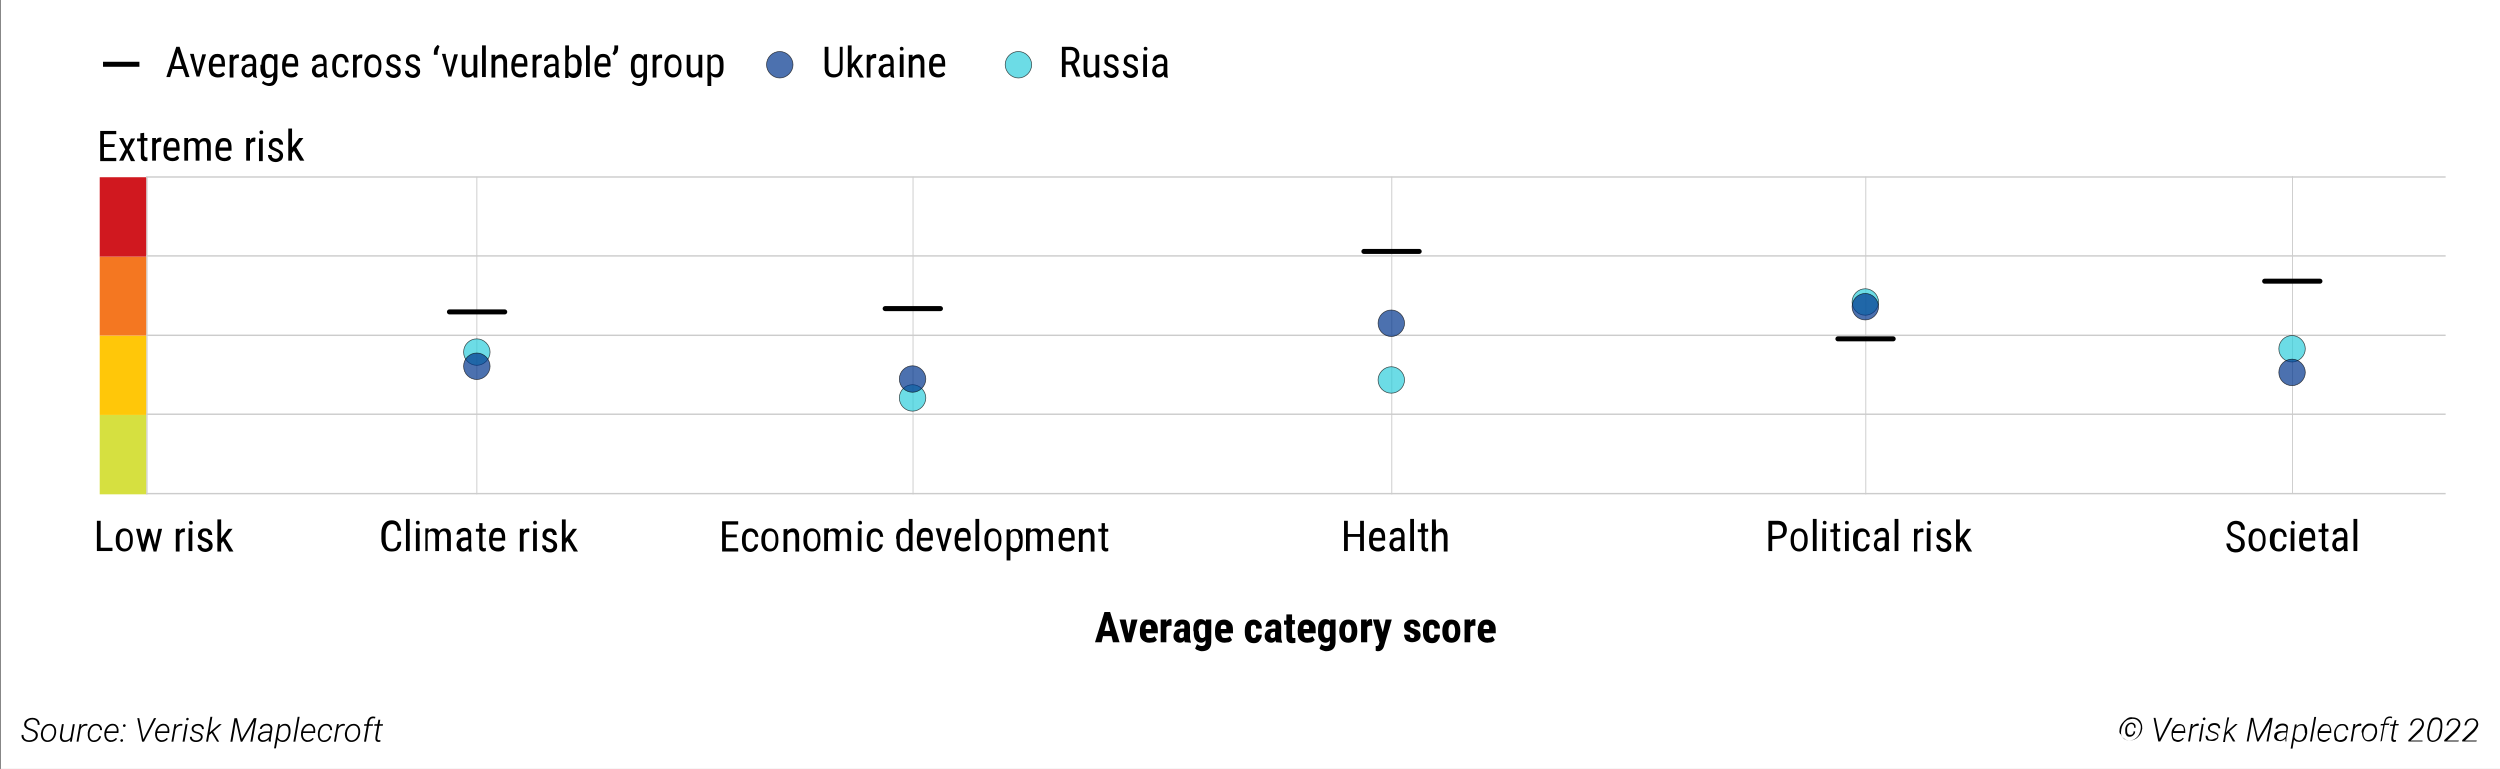 <?xml version="1.0" encoding="UTF-8"?><svg id="Layer_1" xmlns="http://www.w3.org/2000/svg" viewBox="0 0 529 162.7"><rect x="0" y="0" width="529" height="162.7" fill="#808080" stroke="none"/><defs><style>.cls-1{stroke-linecap:round;}.cls-1,.cls-2{stroke-width:1.06px;}.cls-1,.cls-2,.cls-3,.cls-4{stroke:#000;stroke-miterlimit:10;}.cls-1,.cls-2,.cls-5{fill:none;}.cls-6{fill:#f47721;}.cls-7{fill:#fff;}.cls-8{fill:#ffc709;}.cls-9{fill:#d0181f;}.cls-10{fill:#ccc;}.cls-11{fill:#d6e040;}.cls-3{fill:#00358e;}.cls-3,.cls-4{isolation:isolate;opacity:.7;stroke-width:.15px;}.cls-4{fill:#2ecddc;}.cls-5{stroke:#ccc;stroke-linejoin:round;stroke-width:.25px;}</style></defs><g id="Layer_14"><rect class="cls-7" x=".2" y="-.4" width="528.8" height="163.5"/></g><g id="FURNITURE"><g><path d="M448.5,154.4c0-.4,.2-.9,.5-1.3,.3-.4,.6-.7,1-1s.8-.4,1.3-.3c.4,0,.8,.1,1.1,.3,.3,.2,.6,.5,.7,.9,.2,.4,.2,.8,.2,1.2-.1,.5-.2,.9-.5,1.3-.3,.4-.6,.7-1,.9s-.8,.3-1.2,.3-.8-.1-1.1-.4c-.3-.2-.6-.5-.7-.9-.3-.1-.4-.5-.3-1h0Zm.3,.6c0,.5,.2,.9,.5,1.2s.7,.5,1.2,.5c.4,0,.9-.1,1.3-.4s.7-.6,.9-1.1,.3-.9,.3-1.4c0-.3-.1-.6-.3-.9s-.4-.5-.6-.6-.5-.2-.8-.2-.6,.1-1,.2c-.3,.1-.6,.4-.8,.6-.2,.3-.4,.6-.5,.9s-.2,.8-.2,1.2h0Zm3-.2c0,.4-.2,.6-.4,.8s-.5,.3-.8,.3-.6-.1-.7-.4c-.2-.2-.2-.6-.2-.9v-.3c0-.4,.2-.8,.4-1s.5-.4,.9-.4c.3,0,.5,.1,.7,.3s.2,.4,.2,.8h-.3c0-.5-.2-.8-.6-.8-.2,0-.5,.1-.6,.3-.2,.2-.3,.4-.3,.7v.3c0,.3,0,.5,.1,.7s.3,.3,.5,.3c.5,0,.7-.2,.8-.8l.3,.1h0Z"/><path d="M457,156.3v0l2.2-4.4h.5l-2.6,5h-.4l-1-5h.4l.9,4.4h0Z"/><path d="M460.9,157c-.3,0-.5-.1-.8-.2s-.4-.4-.5-.7-.1-.6-.1-.9v-.1c0-.3,.1-.7,.3-1,.2-.3,.4-.5,.6-.7,.3-.2,.5-.2,.8-.2s.5,.1,.7,.2,.3,.4,.4,.6c.1,.3,.1,.6,.1,.9v.2h-2.6v.8c.1,.2,.2,.4,.4,.5,.2,.1,.4,.2,.6,.2s.4,0,.6-.1,.3-.2,.5-.4l.2,.2c-.2,.2-.4,.4-.6,.5s-.4,.2-.6,.2h0Zm.4-3.5c-.3,0-.6,.1-.8,.3s-.4,.5-.5,.9h2.1v-.1c0-.3,0-.6-.2-.8-.1-.2-.3-.3-.6-.3h0Z"/><path d="M465.2,153.6h-.3c-.3,0-.5,.1-.7,.2-.2,.2-.4,.4-.4,.6l-.4,2.5h-.4l.6-3.7h.4l-.1,.6c.1-.2,.3-.4,.5-.5s.4-.2,.6-.2c.1,0,.2,0,.3,.1l-.1,.4h0Z"/><path d="M465.7,156.9h-.4l.6-3.7h.4l-.6,3.7h0Zm.4-4.8c0-.1,.1-.2,.3-.3q.1,0,.2,.1s.1,.1,.1,.2-.1,.1-.1,.2c0,0-.1,.1-.2,.1-.2,0-.3-.1-.3-.3Z"/><path d="M469.2,155.9c0-.3-.1-.5-.6-.7l-.6-.2c-.5-.2-.8-.5-.8-.9,0-.3,.2-.6,.4-.8s.6-.3,1-.3,.7,.1,.9,.3c.2,.2,.3,.5,.3,.8h-.4c0-.2,0-.4-.2-.5-.1-.1-.4-.2-.6-.2-.3,0-.5,.1-.7,.2s-.3,.3-.3,.5c0,.3,.1,.5,.5,.6l.4,.1,.2,.1c.5,.2,.8,.5,.7,.9,0,.3-.1,.5-.4,.7-.2,.2-.5,.3-.9,.3h-.1c-.2,0-.5-.1-.7-.1s-.4-.2-.5-.4-.1-.4-.1-.6h.4c0,.2,.1,.4,.2,.6s.4,.2,.6,.2c.3,0,.5-.1,.7-.2s.6-.1,.6-.4h0Z"/><path d="M471.5,155.1l-.5,.5-.2,1.4h-.4l.9-5.2h.4l-.7,3.2,.4-.4,1.6-1.4h.5l-1.8,1.6,1.3,2.1h-.5l-1-1.8h0Z"/><path d="M476.8,151.9l1,4.4,2.5-4.4h.6l-.9,5h-.4l.4-2.2,.4-2.1-2.5,4.3h-.3l-1-4.4-.4,2.2-.4,2.2h-.4l.9-5h.5Z"/><path d="M483.6,156.9v-.6c-.2,.2-.4,.3-.6,.4-.2,.1-.5,.2-.7,.1-.3,0-.6-.1-.8-.3-.2-.2-.3-.4-.3-.7,0-.2,.1-.5,.2-.6,.1-.2,.4-.3,.6-.4,.3-.1,.6-.1,.9-.1h.8l.1-.4c0-.2,0-.5-.2-.6-.1-.1-.3-.2-.6-.2s-.5,.1-.7,.2-.3,.3-.4,.5h-.4c0-.3,.2-.6,.5-.8s.6-.3,1-.3,.7,.1,.9,.3,.3,.5,.2,.9l-.3,1.9v.7h-.2Zm-1.2-.3c.2,0,.5-.1,.7-.2,.2-.1,.4-.3,.6-.6l.1-.8h-.6c-.4,0-.8,.1-1,.2-.3,.1-.4,.4-.4,.6s0,.4,.2,.5,.1,.3,.4,.3h0Z"/><path d="M486.5,157c-.2,0-.4-.1-.6-.1-.2-.1-.3-.2-.5-.4l-.3,1.9h-.4l.9-5.1h.4l-.1,.5c.3-.4,.7-.6,1.2-.6,.4,0,.6,.1,.8,.4s.3,.6,.3,1.1v.5c-.1,.4-.2,.7-.3,1-.2,.3-.4,.5-.6,.6-.3,.1-.5,.2-.8,.2h0Zm1.2-2v-.3c0-.4-.1-.6-.2-.9s-.4-.3-.6-.3-.5,.1-.6,.2c-.2,.1-.4,.3-.5,.5l-.3,1.8c.1,.2,.2,.4,.4,.5s.4,.2,.6,.2c.3,0,.6-.1,.8-.4s.4-.6,.5-1.1l-.1-.2h0Z"/><path d="M489.2,156.9h-.4l.9-5.2h.4l-.9,5.2Z"/><path d="M491.8,157c-.3,0-.5-.1-.8-.2s-.4-.4-.5-.7-.1-.6-.1-.9v-.1c0-.3,.1-.7,.3-1,.2-.3,.4-.5,.6-.7,.3-.2,.5-.2,.8-.2s.5,.1,.7,.2,.3,.4,.4,.6c.1,.3,.1,.6,.1,.9v.2h-2.6v.8c.1,.2,.2,.4,.4,.5,.2,.1,.4,.2,.6,.2s.4,0,.6-.1,.3-.2,.5-.4l.2,.2c-.2,.2-.4,.4-.6,.5s-.4,.2-.6,.2h0Zm.4-3.5c-.3,0-.6,.1-.8,.3s-.4,.5-.5,.9h2.1v-.1c0-.3,0-.6-.2-.8-.1-.2-.3-.3-.6-.3h0Z"/><path d="M495.2,156.6c.3,0,.5-.1,.7-.2s.3-.4,.4-.6h.4c-.1,.4-.2,.7-.5,.9s-.6,.3-1,.3c-.3,0-.5-.1-.8-.2s-.4-.4-.4-.6c-.1-.3-.1-.6-.1-.9v-.3c0-.2,.1-.5,.2-.7s.2-.4,.4-.6c.1-.2,.3-.3,.5-.4,.2-.1,.4-.1,.7-.1,.4,0,.7,.1,.9,.4,.2,.2,.3,.6,.3,.9h-.4c0-.3-.1-.5-.2-.7s-.4-.3-.6-.3c-.3,0-.5,.1-.8,.2-.2,.2-.4,.4-.5,.7s-.2,.6-.1,1c0,.4,.1,.6,.2,.9,.2,.3,.5,.4,.7,.3h0Z"/><path d="M499.6,153.6h-.3c-.3,0-.5,.1-.7,.2-.2,.2-.4,.4-.4,.6l-.4,2.5h-.4l.6-3.7h.4l-.1,.6c.1-.2,.3-.4,.5-.5s.4-.2,.6-.2c.1,0,.2,0,.3,.1l-.1,.4h0Z"/><path d="M499.7,155c0-.4,.1-.7,.3-1,.2-.3,.4-.5,.7-.7,.3-.2,.5-.2,.9-.2,.3,0,.6,.1,.8,.2s.4,.4,.5,.7,.1,.6,.1,.9v.1c-.1,.6-.3,1.1-.6,1.4-.4,.4-.8,.5-1.2,.5s-.8-.2-1-.5-.4-.7-.4-1.2v-.2h-.1Zm.4,.1c0,.3,0,.5,.1,.8,.1,.2,.2,.4,.3,.5,.1,.1,.3,.2,.6,.2,.2,0,.5-.1,.7-.2s.4-.3,.5-.6,.2-.5,.3-.8h0c0-.4,0-.8-.2-1.1s-.4-.4-.8-.4-.7,.1-1,.4c-.3,.3-.4,.7-.5,1.2h0Z"/><path d="M503.7,156.9l.6-3.4h-.6l.1-.3h.6l.1-.5c.1-.4,.2-.6,.4-.8s.5-.3,.8-.3c.1,0,.3,0,.5,.1l-.1,.3c-.1,0-.2-.1-.4-.1s-.4,.1-.6,.2-.2,.4-.3,.6l-.1,.4h.9l-.1,.3h-.9l-.6,3.4-.3,.1h0Z"/><path d="M507.1,152.3l-.2,.9h.7l-.1,.3h-.7l-.4,2.5v.2c0,.2,.1,.4,.3,.4h.3v.3c-.1,0-.3,.1-.4,.1-.2,0-.4-.1-.5-.2s-.1-.4-.1-.7l.4-2.5h-.7l.1-.3h.7l.2-.9h.4v-.1Z"/><path d="M512.6,156.9h-3v-.3l2.1-2.1c.5-.5,.7-.9,.8-1.2,0-.3,0-.5-.2-.7s-.4-.3-.7-.3-.6,.1-.8,.3c-.2,.2-.4,.5-.4,.9h-.4c0-.4,.2-.8,.5-1.1s.7-.4,1.1-.4,.7,.1,1,.4,.3,.6,.3,.9c0,.4-.3,.9-.8,1.5l-2,1.9h2.5v.2h0Z"/><path d="M514.8,157c-.3,0-.5-.1-.7-.2-.2-.1-.3-.3-.4-.6s-.1-.6-.1-.9v-.4l.2-1c.1-.7,.3-1.2,.6-1.6s.7-.5,1.2-.5c.4,0,.7,.2,.9,.4,.2,.3,.3,.7,.3,1.2v.5l-.1,.9c-.1,.7-.3,1.3-.6,1.6s-.8,.6-1.3,.6h0Zm1.6-3.8c0-.6-.3-1-.8-1-.4,0-.7,.1-.9,.4-.2,.3-.4,.7-.5,1.3l-.2,1v.7c0,.3,.1,.6,.2,.8s.3,.3,.6,.3,.6-.1,.9-.4,.4-.7,.5-1.2l.2-1.1v-.8h0Z"/><path d="M520.2,156.9h-3v-.3l2.2-2.1c.5-.5,.7-.9,.8-1.2,0-.3,0-.5-.2-.7s-.4-.3-.7-.3-.6,.1-.8,.3-.4,.5-.4,.9h-.4c0-.4,.2-.8,.5-1.1s.7-.4,1.1-.4,.7,.1,1,.4,.3,.6,.3,.9c0,.4-.3,.9-.8,1.5l-2,1.9h2.5l-.1,.2h0Z"/><path d="M524,156.9h-3v-.3l2.2-2.1c.5-.5,.7-.9,.8-1.2,0-.3,0-.5-.2-.7s-.4-.3-.7-.3-.6,.1-.8,.3-.4,.5-.4,.9h-.4c0-.4,.2-.8,.5-1.1s.7-.4,1.1-.4,.7,.1,1,.4c.2,.2,.3,.6,.3,.9,0,.4-.3,.9-.8,1.5l-2,1.9h2.5l-.1,.2h0Z"/></g></g><g id="Legend"><path id="dot-5" class="cls-3" d="M162.2,13.7c0-1.6,1.3-2.8,2.8-2.8s2.8,1.3,2.8,2.8-1.3,2.8-2.8,2.8-2.8-1.3-2.8-2.8" vector-effect="non-scaling-stroke"/><g><path d="M38.7,14.6h-2.2l-.5,1.7h-.8l2.1-6.4h.7l2.1,6.4h-.8l-.6-1.7h0Zm-1.9-.6h1.7l-.9-2.9-.8,2.9Z"/><path d="M41.9,15.1l.9-3.6h.8l-1.4,4.7h-.6l-1.4-4.8h.8c0,.2,.9,3.7,.9,3.7Z"/><path d="M46.1,16.4c-.6,0-1-.2-1.4-.5-.3-.4-.5-.9-.5-1.6v-.6c0-.7,.2-1.3,.5-1.7s.7-.6,1.3-.6,1,.2,1.2,.5c.3,.4,.4,.9,.4,1.7v.5h-2.6v.1c0,.5,.1,.9,.3,1.1,.2,.2,.5,.4,.8,.4,.2,0,.4,0,.6-.1s.3-.2,.5-.4l.4,.5c-.3,.5-.8,.7-1.5,.7Zm-.1-4.3c-.3,0-.6,.1-.7,.3s-.3,.6-.3,1.1h1.9v-.1c0-.4-.1-.8-.2-1-.2-.2-.4-.3-.7-.3h0Z"/><path d="M50.5,12.3h-.3c-.4,0-.7,.2-.8,.7v3.4h-.8v-4.8h.8v.5c.2-.4,.5-.6,.9-.6,.1,0,.2,0,.3,.1l-.1,.7h0Z"/><path d="M53.6,16.3c0-.1-.1-.3-.1-.5-.3,.4-.6,.6-1,.6s-.8-.1-1-.4c-.2-.2-.4-.6-.4-1,0-.5,.2-.9,.5-1.1s.8-.4,1.3-.4h.6v-.5c0-.3-.1-.5-.2-.6s-.3-.2-.6-.2c-.2,0-.4,.1-.6,.2s-.2,.3-.2,.5h-.8c0-.2,.1-.5,.2-.7s.3-.4,.6-.5c.2-.1,.5-.2,.8-.2,.5,0,.9,.1,1.1,.4s.4,.6,.4,1.1v2.4c0,.4,0,.7,.2,1v.1l-.8-.2h0Zm-1.1-.6c.2,0,.4-.1,.5-.2s.3-.2,.4-.4v-1.1h-.4c-.4,0-.7,.1-.9,.2-.2,.2-.3,.4-.3,.7s0,.5,.2,.6c.1,.1,.3,.2,.5,.2h0Z"/><path d="M55.3,13.7c0-.7,.1-1.3,.4-1.7s.7-.6,1.2-.6,.8,.2,1.1,.6v-.5h.7v4.8c0,.6-.2,1-.5,1.4s-.7,.5-1.3,.5c-.2,0-.5-.1-.8-.2s-.5-.3-.7-.4l.3-.5c.3,.3,.7,.5,1.1,.5,.7,0,1-.4,1-1.1v-.6c-.2,.4-.6,.6-1.1,.6s-.9-.2-1.2-.6-.4-.9-.4-1.6v-.6h.2Zm.8,.5c0,.5,.1,.9,.2,1.2s.4,.4,.8,.4,.7-.2,.9-.6v-2.4c-.2-.4-.5-.6-.9-.6s-.6,.1-.8,.4-.2,.6-.2,1.1v.5h0Z"/><path d="M61.6,16.4c-.6,0-1-.2-1.4-.5-.3-.4-.5-.9-.5-1.6v-.6c0-.7,.2-1.3,.5-1.7s.7-.6,1.3-.6,1,.2,1.2,.5c.3,.4,.4,.9,.4,1.7v.5h-2.7v.1c0,.5,.1,.9,.3,1.1,.2,.2,.5,.4,.8,.4,.2,0,.4,0,.6-.1s.3-.2,.5-.4l.4,.5c-.2,.5-.7,.7-1.4,.7Zm-.1-4.3c-.3,0-.6,.1-.7,.3s-.2,.6-.3,1h1.9v-.1c0-.4-.1-.8-.2-1-.2-.1-.4-.2-.7-.2h0Z"/><path d="M68.6,16.3c-.1-.1-.1-.3-.1-.5-.3,.4-.6,.6-1.1,.6s-.8-.1-1-.4c-.2-.2-.4-.6-.4-1,0-.5,.2-.9,.5-1.1s.8-.4,1.3-.4h.6v-.5c0-.3-.1-.5-.2-.6s-.3-.2-.6-.2c-.2,0-.4,.1-.6,.2s-.2,.3-.2,.5h-.8c0-.2,.1-.5,.2-.7s.3-.4,.6-.5c.2-.1,.5-.2,.8-.2,.5,0,.9,.1,1.1,.4s.4,.6,.4,1.1v2.4c0,.4,.1,.7,.2,1v.1l-.7-.2h0Zm-1-.6c.2,0,.4-.1,.5-.2s.3-.2,.4-.4v-1.1h-.5c-.4,0-.7,.1-.9,.2-.2,.2-.3,.4-.3,.7s.1,.5,.2,.6c.1,.1,.3,.2,.6,.2h0Z"/><path d="M72.1,15.8c.3,0,.5-.1,.6-.2s.2-.4,.3-.7h.7c0,.5-.2,.8-.5,1.1s-.7,.4-1.1,.4c-.6,0-1-.2-1.3-.6s-.5-.9-.5-1.7v-.5c0-.7,.2-1.3,.5-1.6,.3-.4,.8-.6,1.3-.6s.9,.1,1.2,.5,.4,.7,.5,1.3h-.8c0-.4-.1-.6-.2-.8-.2-.2-.4-.3-.6-.3-.3,0-.6,.1-.8,.3-.2,.2-.2,.6-.3,1.1v.6c0,.6,.1,1,.2,1.2,.2,.3,.5,.5,.8,.5h0Z"/><path d="M76.6,12.3h-.3c-.4,0-.7,.2-.8,.7v3.4h-.8v-4.8h.8v.5c.2-.4,.5-.6,.9-.6,.1,0,.2,0,.3,.1l-.1,.7h0Z"/><path d="M77.1,13.7c0-.7,.2-1.2,.5-1.6,.3-.4,.8-.6,1.3-.6s1,.2,1.3,.6c.3,.4,.5,.9,.5,1.6v.5c0,.7-.2,1.2-.5,1.6s-.8,.6-1.3,.6-1-.2-1.3-.6-.5-.9-.5-1.6v-.5h0Zm.8,.5c0,.5,.1,.9,.3,1.1s.4,.4,.8,.4c.7,0,1-.5,1.1-1.5v-.5c0-.5-.1-.9-.3-1.1s-.4-.4-.8-.4-.6,.1-.8,.4c-.2,.3-.3,.7-.3,1.1v.5Z"/><path d="M84.1,15.1c0-.2-.1-.3-.2-.4-.1-.1-.4-.3-.7-.4-.4-.2-.7-.3-.9-.4s-.3-.3-.4-.4c-.1-.2-.1-.3-.1-.6,0-.4,.1-.7,.4-1s.6-.4,1.1-.4,.8,.1,1.1,.4,.4,.6,.4,1h-.8c0-.2-.1-.4-.2-.6-.1-.1-.3-.2-.6-.2s-.4,.1-.5,.2-.2,.3-.2,.5,.1,.3,.1,.4c.1,.1,.3,.2,.7,.4,.6,.2,1,.4,1.2,.7,.2,.2,.3,.5,.3,.8,0,.4-.1,.7-.4,1-.3,.3-.7,.4-1.1,.4s-.9-.1-1.2-.4-.5-.6-.5-1.1h.8c0,.3,.1,.5,.2,.6s.4,.2,.6,.2c.3,0,.4-.1,.6-.2,.2-.2,.3-.3,.3-.5h0Z"/><path d="M88.2,15.1c0-.2-.1-.3-.2-.4-.1-.1-.4-.3-.7-.4-.4-.2-.7-.3-.9-.4s-.3-.3-.4-.4c-.1-.2-.1-.3-.1-.6,0-.4,.1-.7,.4-1s.6-.4,1.1-.4,.8,.1,1.1,.4,.4,.6,.4,1h-.8c0-.2-.1-.4-.2-.6-.1-.1-.3-.2-.6-.2s-.4,.1-.5,.2-.2,.3-.2,.5,.1,.3,.1,.4c.1,.1,.3,.2,.7,.4,.6,.2,1,.4,1.2,.7,.2,.2,.3,.5,.3,.8,0,.4-.1,.7-.4,1-.3,.3-.7,.4-1.1,.4s-.9-.1-1.2-.4-.5-.6-.5-1.1h.8c0,.3,.1,.5,.2,.6s.4,.2,.6,.2c.3,0,.4-.1,.6-.2,.2-.2,.3-.3,.3-.5h0Z"/><path d="M92.6,9.5l.4,.3c-.2,.4-.3,.8-.4,1.2v.6h-.8v-.5c0-.3,.1-.6,.2-.9,.2-.3,.4-.5,.6-.7h0Z"/><path d="M95.2,15.1l.9-3.6h.8l-1.4,4.7h-.6l-1.4-4.8h.8c-.1,.2,.9,3.7,.9,3.7Z"/><path d="M100.1,15.9c-.3,.3-.6,.5-1.1,.5-.4,0-.8-.1-1-.4s-.3-.7-.3-1.3v-3.1h.8v3c0,.7,.2,1.1,.7,1.1s.8-.2,1-.6v-3.5h.8v4.8h-.7l-.2-.5h0Z"/><path d="M102.8,16.3h-.8v-6.7h.8v6.7Z"/><path d="M104.8,11.6v.5c.3-.4,.7-.6,1.2-.6,.8,0,1.3,.6,1.3,1.7v3.2h-.8v-3.1c0-.4-.1-.6-.2-.8s-.3-.2-.6-.2c-.2,0-.4,.1-.5,.2-.2,.1-.3,.3-.4,.5v3.4h-.8v-4.8h.8Z"/><path d="M110.1,16.4c-.6,0-1.1-.2-1.4-.5-.3-.4-.5-.9-.5-1.6v-.6c0-.7,.2-1.3,.5-1.7s.7-.6,1.3-.6,1,.2,1.2,.5c.3,.4,.4,.9,.4,1.7v.5h-2.7v.1c0,.5,.1,.9,.3,1.1s.5,.4,.8,.4c.2,0,.4,0,.6-.1s.3-.2,.5-.4l.4,.5c-.2,.5-.7,.7-1.4,.7Zm-.1-4.3c-.3,0-.6,.1-.7,.3s-.2,.6-.3,1h1.9v-.1c0-.4-.1-.8-.2-1-.1-.1-.4-.2-.7-.2h0Z"/><path d="M114.6,12.3h-.3c-.4,0-.7,.2-.8,.7v3.4h-.8v-4.8h.8v.5c.2-.4,.5-.6,.9-.6,.1,0,.2,0,.3,.1l-.1,.7h0Z"/><path d="M117.7,16.3c-.1-.1-.1-.3-.1-.5-.3,.4-.6,.6-1.1,.6s-.8-.1-1-.4c-.2-.2-.4-.6-.4-1,0-.5,.2-.9,.5-1.1s.8-.4,1.3-.4h.6v-.5c0-.3-.1-.5-.2-.6s-.3-.2-.6-.2c-.2,0-.4,.1-.6,.2s-.2,.3-.2,.5h-.8c0-.2,.1-.5,.2-.7s.3-.4,.6-.5c.2-.1,.5-.2,.8-.2,.5,0,.9,.1,1.1,.4s.4,.6,.4,1.1v2.4c0,.4,.1,.7,.2,1v.1l-.7-.2h0Zm-1.1-.6c.2,0,.4-.1,.5-.2s.3-.2,.4-.4v-1.1h-.4c-.4,0-.7,.1-.9,.2-.2,.2-.3,.4-.3,.7s.1,.5,.2,.6c.1,.1,.2,.2,.5,.2h0Z"/><path d="M123,14.2c0,.7-.1,1.3-.4,1.7s-.7,.6-1.2,.6-.9-.2-1.1-.6v.6h-.7v-6.9h.8v2.5c.3-.4,.6-.6,1.1-.6s.9,.2,1.2,.6,.4,.9,.4,1.7l-.1,.4h0Zm-.8-.5c0-.6-.1-1-.2-1.2-.2-.2-.4-.4-.8-.4s-.7,.2-.9,.6v2.3c.2,.4,.5,.6,.9,.6,.3,0,.6-.1,.8-.4,.2-.2,.2-.6,.2-1.1v-.4h0Z"/><path d="M124.8,16.3h-.8v-6.7h.8v6.7Z"/><path d="M127.7,16.4c-.6,0-1.1-.2-1.4-.5-.3-.4-.5-.9-.5-1.6v-.6c0-.7,.2-1.3,.5-1.7s.7-.6,1.3-.6,1,.2,1.2,.5c.3,.4,.4,.9,.4,1.7v.5h-2.7v.1c0,.5,.1,.9,.3,1.1s.5,.4,.8,.4c.2,0,.4,0,.6-.1,.2-.1,.3-.2,.5-.4l.4,.5c-.2,.5-.7,.7-1.4,.7Zm-.1-4.3c-.3,0-.6,.1-.7,.3s-.2,.6-.3,1h1.9v-.1c0-.4-.1-.8-.2-1-.2-.1-.4-.2-.7-.2h0Z"/><path d="M130,11.7l-.4-.3c.2-.4,.4-.8,.4-1.2v-.6h.8v.6c0,.3-.1,.6-.2,.9l-.6,.6h0Z"/><path d="M133.5,13.7c0-.7,.1-1.3,.4-1.7,.3-.4,.7-.6,1.2-.6s.9,.2,1.1,.6v-.5h.7v4.8c0,.6-.1,1-.4,1.4s-.7,.5-1.3,.5c-.2,0-.5-.1-.8-.2s-.5-.3-.7-.4l.3-.5c.3,.3,.7,.5,1.1,.5,.6,0,1-.4,1-1.1v-.6c-.2,.4-.6,.6-1.1,.6s-.9-.2-1.1-.6c-.3-.4-.4-.9-.4-1.6v-.6h0Zm.8,.5c0,.5,.1,.9,.2,1.2s.4,.4,.8,.4,.7-.2,.9-.6v-2.4c-.2-.4-.5-.6-.9-.6s-.6,.1-.8,.4-.2,.6-.2,1.1v.5h0Z"/><path d="M140.1,12.3h-.4c-.4,0-.7,.2-.8,.7v3.4h-.8v-4.8h.8v.5c.2-.4,.5-.6,.9-.6,.1,0,.2,0,.3,.1v.7h0Z"/><path d="M140.6,13.7c0-.7,.2-1.2,.5-1.6,.3-.4,.8-.6,1.3-.6s1,.2,1.3,.6,.5,.9,.5,1.6v.5c0,.7-.2,1.2-.5,1.6s-.8,.6-1.3,.6-1-.2-1.3-.6-.5-.9-.5-1.6v-.5h0Zm.8,.5c0,.5,.1,.9,.3,1.1,.2,.3,.4,.4,.8,.4,.7,0,1-.5,1.1-1.5v-.5c0-.5-.1-.9-.3-1.1-.2-.3-.4-.4-.8-.4s-.6,.1-.8,.4-.3,.7-.3,1.1v.5Z"/><path d="M147.7,15.9c-.3,.3-.6,.5-1.1,.5-.4,0-.8-.1-1-.4s-.3-.7-.3-1.3v-3.1h.8v3c0,.7,.2,1.1,.7,1.1s.8-.2,1-.6v-3.5h.8v4.8h-.7l-.2-.5h0Z"/><path d="M153.1,14.2c0,.8-.1,1.3-.4,1.7s-.6,.5-1.1,.5-.9-.2-1.1-.5v2.3h-.8v-6.6h.7v.5c.3-.4,.6-.6,1.1-.6s.9,.2,1.2,.5,.4,.9,.4,1.6v.6h0Zm-.8-.5c0-.5-.1-.9-.2-1.2-.2-.2-.4-.4-.8-.4s-.7,.2-.9,.6v2.5c.2,.4,.5,.5,.9,.5s.6-.1,.8-.4,.2-.6,.2-1.2v-.4Z"/></g><line class="cls-2" x1="21.8" y1="13.6" x2="29.5" y2="13.6"/></g><g id="Risk"><rect class="cls-11" x="21.1" y="87.8" width="9.9" height="16.8"/><rect class="cls-8" x="21.1" y="71" width="9.9" height="16.8"/><rect class="cls-6" x="21.1" y="54.3" width="9.9" height="16.7"/><rect class="cls-9" x="21.1" y="37.5" width="9.9" height="16.8"/></g><rect class="cls-10" x="30.9" y="37.3" width="486.6" height=".3"/><rect class="cls-10" x="30.9" y="54" width="486.6" height=".3"/><rect class="cls-10" x="30.9" y="70.8" width="486.6" height=".3"/><rect class="cls-10" x="30.9" y="87.5" width="486.6" height=".3"/><rect class="cls-10" x="30.9" y="104.3" width="486.6" height=".3"/><line class="cls-5" x1="31.1" y1="37.4" x2="31.1" y2="104.6"/><g><path d="M288.6,116.6h-.8v-3h-2.6v3h-.8v-6.4h.8v2.8h2.6v-2.8h.8v6.4Z"/><path d="M291.6,116.7c-.6,0-1-.2-1.4-.5-.3-.3-.5-.9-.5-1.6v-.6c0-.7,.1-1.3,.5-1.7s.7-.6,1.3-.6,1,.2,1.2,.5c.3,.3,.4,.9,.4,1.7v.5h-2.6v.1c0,.5,.1,.9,.3,1.1s.5,.3,.8,.3c.2,0,.4,0,.6-.1s.3-.2,.5-.4l.4,.5c-.3,.6-.8,.8-1.5,.8Zm-.1-4.2c-.3,0-.6,.1-.7,.3s-.2,.6-.3,1h1.9v-.1c0-.4-.1-.8-.2-1-.2-.1-.4-.2-.7-.2h0Z"/><path d="M296.5,116.6c0-.1-.1-.3-.1-.5-.3,.4-.6,.6-1,.6s-.8-.1-1-.4c-.2-.2-.4-.6-.4-1,0-.5,.2-.9,.5-1.2s.8-.4,1.4-.4h.6v-.5c0-.3-.1-.5-.2-.6s-.3-.2-.6-.2c-.2,0-.4,.1-.6,.2s-.2,.3-.2,.5h-.8c0-.2,.1-.5,.2-.7s.3-.4,.6-.5c.2-.1,.5-.2,.8-.2,.5,0,.9,.1,1.1,.4s.4,.6,.4,1.1v2.4c0,.4,0,.7,.1,.9v.1h-.8Zm-1-.6c.2,0,.4-.1,.5-.2s.3-.2,.4-.4v-1.1h-.4c-.4,0-.7,.1-.9,.2-.2,.2-.3,.4-.3,.7s0,.5,.2,.6c0,.2,.2,.2,.5,.2h0Z"/><path d="M299.2,116.6h-.8v-6.8h.8v6.8Z"/><path d="M301.5,110.7v1.2h.7v.6h-.7v2.9c0,.2,0,.3,.1,.4s.2,.2,.3,.2,.2,0,.3-.1v.7c-.2,.1-.4,.1-.5,.1-.3,0-.5-.1-.7-.3s-.2-.5-.2-.9v-2.9h-.8v-.6h.7v-1.2l.8-.1h0Z"/><path d="M303.9,112.4c.3-.4,.7-.6,1.1-.6,.8,0,1.3,.6,1.3,1.7v3.2h-.8v-3.1c0-.4-.1-.6-.2-.8-.1-.2-.3-.2-.6-.2-.2,0-.4,.1-.5,.2s-.3,.3-.4,.5v3.4h-.8v-6.8h.8l.1,2.5h0Z"/></g><g><path d="M375,114.1v2.5h-.8v-6.4h2c.6,0,1.1,.2,1.4,.5,.3,.4,.5,.8,.5,1.4s-.2,1.1-.5,1.4-.8,.5-1.4,.5l-1.2,.1h0Zm0-.7h1.2c.4,0,.6-.1,.8-.3s.3-.5,.3-.9-.1-.7-.3-.9c-.2-.2-.5-.3-.8-.3h-1.2v2.4h0Z"/><path d="M378.9,114c0-.7,.2-1.2,.5-1.6s.8-.6,1.3-.6,1,.2,1.3,.6,.5,.9,.5,1.6v.5c0,.7-.2,1.2-.5,1.6s-.8,.6-1.3,.6-1-.2-1.3-.6-.5-.9-.5-1.6v-.5h0Zm.7,.5c0,.5,.1,.9,.3,1.2s.5,.4,.8,.4c.7,0,1-.5,1.1-1.5v-.6c0-.5-.1-.9-.3-1.2s-.5-.4-.8-.4-.6,.1-.8,.4-.3,.7-.3,1.2v.5Z"/><path d="M384.4,116.6h-.8v-6.8h.8v6.8Z"/><path d="M386.5,110.6c0,.1,0,.2-.1,.3s-.2,.1-.3,.1-.3,0-.3-.1-.1-.2-.1-.3,0-.2,.1-.3,.2-.1,.3-.1,.3,.1,.3,.1c.1,.1,.1,.2,.1,.3Zm-.1,6h-.8v-4.8h.8v4.8Z"/><path d="M388.7,110.7v1.2h.7v.6h-.7v2.9c0,.2,0,.3,.1,.4s.2,.2,.3,.2,.2,0,.3-.1v.7c-.2,.1-.4,.1-.5,.1-.3,0-.5-.1-.7-.3s-.2-.5-.2-.9v-2.9h-.7v-.6h.7v-1.2l.7-.1h0Z"/><path d="M391.2,110.6c0,.1,0,.2-.1,.3s-.2,.1-.3,.1-.3,0-.3-.1-.1-.2-.1-.3,0-.2,.1-.3,.2-.1,.3-.1,.3,.1,.3,.1c.1,.1,.1,.2,.1,.3Zm0,6h-.8v-4.8h.8v4.8Z"/><path d="M394,116.1c.3,0,.5-.1,.6-.2,.2-.2,.2-.4,.3-.7h.7c0,.5-.2,.8-.5,1.1-.3,.3-.7,.4-1.1,.4-.6,0-1-.2-1.4-.6-.3-.4-.5-.9-.5-1.7v-.4c0-.7,.1-1.3,.5-1.6,.3-.4,.8-.6,1.4-.6,.5,0,.9,.2,1.2,.5s.4,.7,.5,1.3h-.7c0-.3-.1-.6-.2-.8-.1-.2-.4-.3-.6-.3-.4,0-.6,.1-.8,.3-.2,.2-.2,.6-.3,1.1v.6c0,.6,.1,1,.2,1.2s.4,.4,.7,.4h0Z"/><path d="M399,116.6c0-.1-.1-.3-.1-.5-.3,.4-.6,.6-1,.6s-.8-.1-1-.4c-.2-.2-.4-.6-.4-1,0-.5,.2-.9,.5-1.2s.8-.4,1.4-.4h.6v-.5c0-.3-.1-.5-.2-.6s-.3-.2-.6-.2c-.2,0-.4,.1-.6,.2s-.2,.3-.2,.5h-.8c0-.2,.1-.5,.2-.7s.3-.4,.6-.5c.2-.1,.5-.2,.8-.2,.5,0,.9,.1,1.1,.4s.4,.6,.4,1.1v2.4c0,.4,0,.7,.1,.9v.1h-.8Zm-1.1-.6c.2,0,.4-.1,.5-.2s.3-.2,.4-.4v-1.1h-.4c-.4,0-.7,.1-.9,.2-.2,.2-.3,.4-.3,.7s0,.5,.2,.6c.1,.2,.3,.2,.5,.2h0Z"/><path d="M401.7,116.6h-.8v-6.8h.8v6.8Z"/><path d="M406.9,112.6h-.4c-.4,0-.7,.2-.8,.7v3.4h-.7v-4.8h.8v.5c.2-.4,.5-.6,.9-.6,.1,0,.2,0,.3,.1v.7h-.1Z"/><path d="M408.6,110.6c0,.1,0,.2-.1,.3s-.2,.1-.3,.1-.3,0-.3-.1-.1-.2-.1-.3,0-.2,.1-.3,.2-.1,.3-.1,.3,.1,.3,.1c.1,.1,.1,.2,.1,.3Zm-.1,6h-.8v-4.8h.8v4.8Z"/><path d="M412.1,115.4c0-.2-.1-.3-.2-.4s-.4-.3-.7-.4c-.4-.2-.7-.3-.9-.4s-.3-.3-.4-.4c-.1-.2-.1-.3-.1-.6,0-.4,.1-.7,.4-1s.6-.4,1.1-.4,.8,.1,1.1,.4,.4,.6,.4,1h-.8c0-.2-.1-.4-.2-.6s-.3-.2-.5-.2-.4,.1-.5,.2-.2,.3-.2,.5,0,.3,.1,.4,.3,.2,.7,.4c.6,.2,1,.4,1.2,.7,.2,.2,.3,.5,.3,.8,0,.4-.1,.7-.4,1s-.7,.4-1.1,.4-.9-.1-1.2-.4-.5-.6-.5-1.1h.8c0,.3,.1,.5,.2,.6s.4,.2,.6,.2c.3,0,.5-.1,.6-.2s.2-.3,.2-.5h0Z"/><path d="M415.1,114.5l-.4,.5v1.7h-.8v-6.8h.8v4l1.5-2h.9l-1.5,2,1.7,2.8h-.9l-1.3-2.2h0Z"/></g><g><path d="M474.2,115c0-.3-.1-.6-.3-.7-.2-.2-.5-.3-.9-.5s-.8-.3-1-.5-.4-.4-.5-.6-.2-.5-.2-.8c0-.5,.2-.9,.5-1.2s.8-.5,1.3-.5c.4,0,.7,.1,1,.2s.5,.4,.7,.7c.2,.3,.2,.6,.2,1h-.8c0-.4-.1-.7-.3-.9s-.5-.3-.8-.3-.6,.1-.8,.3-.3,.4-.3,.8c0,.3,.1,.5,.3,.7s.5,.3,.9,.5c.6,.2,1.1,.5,1.4,.8s.4,.7,.4,1.2-.2,.9-.5,1.2c-.3,.3-.8,.5-1.4,.5-.4,0-.7-.1-1-.2-.3-.2-.6-.4-.7-.7-.2-.3-.3-.6-.3-1h.8c0,.4,.1,.7,.3,.9s.5,.3,.9,.3,.6-.1,.8-.3,.3-.6,.3-.9h0Z"/><path d="M475.8,114c0-.7,.2-1.2,.5-1.6s.8-.6,1.3-.6,1,.2,1.3,.6,.5,.9,.5,1.6v.5c0,.7-.2,1.2-.5,1.6s-.8,.6-1.3,.6-1-.2-1.3-.6-.5-.9-.5-1.6v-.5h0Zm.8,.5c0,.5,.1,.9,.3,1.2s.5,.4,.8,.4c.7,0,1-.5,1.1-1.5v-.6c0-.5-.1-.9-.3-1.2s-.5-.4-.8-.4-.6,.1-.8,.4-.3,.7-.3,1.2v.5Z"/><path d="M482.2,116.1c.3,0,.5-.1,.6-.2,.2-.2,.2-.4,.3-.7h.7c0,.5-.2,.8-.5,1.1-.3,.3-.7,.4-1.1,.4-.6,0-1-.2-1.4-.6-.3-.4-.5-.9-.5-1.7v-.4c0-.7,.1-1.3,.5-1.6,.3-.4,.8-.6,1.4-.6,.5,0,.9,.2,1.2,.5s.4,.7,.5,1.3h-.7c0-.3-.1-.6-.2-.8-.1-.2-.4-.3-.6-.3-.4,0-.6,.1-.8,.3-.2,.2-.2,.6-.3,1.1v.6c0,.6,.1,1,.2,1.2s.3,.4,.7,.4h0Z"/><path d="M485.6,110.6c0,.1,0,.2-.1,.3s-.2,.1-.3,.1-.3,0-.3-.1-.1-.2-.1-.3,0-.2,.1-.3,.2-.1,.3-.1,.3,.1,.3,.1c0,.1,.1,.2,.1,.3Zm-.1,6h-.8v-4.8h.8v4.8Z"/><path d="M488.4,116.7c-.6,0-1-.2-1.4-.5-.3-.3-.5-.9-.5-1.6v-.6c0-.7,.1-1.3,.5-1.7s.7-.6,1.3-.6,1,.2,1.2,.5c.3,.3,.4,.9,.4,1.7v.5h-2.6v.1c0,.5,.1,.9,.3,1.1s.5,.3,.8,.3c.2,0,.4,0,.6-.1s.3-.2,.5-.4l.4,.5c-.3,.6-.8,.8-1.5,.8Zm-.1-4.2c-.3,0-.6,.1-.7,.3s-.2,.6-.3,1h1.9v-.1c0-.4-.1-.8-.2-1-.2-.1-.4-.2-.7-.2h0Z"/><path d="M492,110.7v1.2h.7v.6h-.7v2.9c0,.2,0,.3,.1,.4s.2,.2,.3,.2,.2,0,.3-.1v.7c-.2,.1-.4,.1-.5,.1-.3,0-.5-.1-.7-.3s-.2-.5-.2-.9v-2.9h-.7v-.6h.7v-1.2l.7-.1h0Z"/><path d="M496,116.6c0-.1-.1-.3-.1-.5-.3,.4-.6,.6-1,.6s-.8-.1-1-.4c-.2-.2-.4-.6-.4-1,0-.5,.2-.9,.5-1.2s.8-.4,1.4-.4h.6v-.5c0-.3-.1-.5-.2-.6s-.3-.2-.6-.2c-.2,0-.4,.1-.6,.2s-.2,.3-.2,.5h-.8c0-.2,.1-.5,.2-.7s.3-.4,.6-.5c.2-.1,.5-.2,.8-.2,.5,0,.9,.1,1.1,.4s.4,.6,.4,1.1v2.4c0,.4,0,.7,.1,.9v.1h-.8Zm-1-.6c.2,0,.4-.1,.5-.2s.3-.2,.4-.4v-1.1h-.4c-.4,0-.7,.1-.9,.2-.2,.2-.3,.4-.3,.7s0,.5,.2,.6c0,.2,.2,.2,.5,.2h0Z"/><path d="M498.8,116.6h-.8v-6.8h.8v6.8Z"/></g><rect class="cls-10" x="294.4" y="37.4" width=".2" height="67.2"/><rect class="cls-10" x="394.7" y="37.4" width=".2" height="67.2"/><rect class="cls-10" x="485" y="37.3" width=".2" height="67.2"/><rect class="cls-10" x="100.8" y="37.4" width=".2" height="67.2"/><rect class="cls-10" x="193.1" y="37.4" width=".2" height="67.2"/><g><path d="M235.2,134.6h-1.8l-.3,1.3h-1.4l2-6.4h1.2l2,6.4h-1.4l-.3-1.3Zm-1.5-1.1h1.2l-.6-2.3-.6,2.3h0Z"/><path d="M238.8,134.1l.6-3h1.3l-1.3,4.8h-1.2l-1.3-4.8h1.3l.6,3h0Z"/><path d="M243.2,136c-.6,0-1.1-.2-1.5-.6s-.5-.9-.5-1.6v-.4c0-.8,.2-1.3,.5-1.7s.8-.6,1.4-.6,1.1,.2,1.4,.6,.5,.9,.5,1.7v.6h-2.5c0,.4,.1,.6,.2,.8,.1,.2,.4,.2,.6,.2,.4,0,.8-.1,1-.4l.5,.8c-.1,.2-.4,.4-.7,.5-.3,0-.6,.1-.9,.1h0Zm-.8-2.9h1.2v-.1c0-.3-.1-.5-.1-.6s-.2-.2-.5-.2-.4,.1-.5,.2c0,.1-.1,.3-.1,.7Z"/><path d="M247.9,132.4h-.4c-.3,0-.6,.1-.7,.4v3.1h-1.2v-4.8h1.2v.5c.2-.4,.5-.6,.8-.6,.1,0,.2,0,.3,.1v1.3h0Z"/><path d="M250.7,135.9c0-.1-.1-.2-.1-.4-.2,.3-.5,.5-.9,.5s-.7-.1-1-.4c-.3-.3-.4-.6-.4-1,0-.5,.2-.9,.5-1.2s.8-.4,1.4-.4h.4v-.4c0-.2,0-.4-.1-.4s-.2-.1-.3-.1c-.3,0-.5,.2-.5,.5h-1.2c0-.4,.2-.8,.5-1.1s.8-.4,1.2-.4,.9,.1,1.2,.4c.3,.3,.4,.7,.4,1.2v2.2c0,.4,.1,.7,.2,1v.1l-1.3-.1h0Zm-.8-.9c.1,0,.2,0,.4-.1s.2-.1,.2-.2v-1h-.3c-.2,0-.4,.1-.5,.2-.1,.1-.2,.3-.2,.5,0,.4,.2,.6,.4,.6h0Z"/><path d="M252.5,133.4c0-.8,.1-1.4,.4-1.8,.3-.4,.7-.6,1.2-.6,.4,0,.8,.2,1,.5l.1-.4h1.1v4.8c0,.6-.2,1.1-.5,1.4s-.8,.5-1.5,.5c-.3,0-.5-.1-.8-.2-.3-.1-.5-.2-.6-.4l.4-.9c.1,.1,.3,.2,.5,.3s.4,.1,.5,.1c.3,0,.5-.1,.6-.2,.1-.1,.2-.4,.2-.6v-.4c-.2,.3-.6,.5-.9,.5-.5,0-.9-.2-1.2-.6-.3-.4-.4-.9-.4-1.7l-.1-.3h0Zm1.2,.3c0,.4,.1,.8,.2,1,.1,.2,.3,.3,.5,.3s.4-.1,.6-.3v-2.3c-.1-.2-.3-.3-.6-.3s-.4,.1-.6,.3c-.1,.2-.2,.5-.2,1l.1,.3h0Z"/><path d="M259.1,136c-.6,0-1.1-.2-1.5-.6s-.5-.9-.5-1.6v-.4c0-.8,.2-1.3,.5-1.7s.8-.6,1.4-.6,1,.2,1.4,.6,.5,.9,.5,1.7v.6h-2.5c0,.4,.1,.6,.2,.8s.4,.2,.6,.2c.4,0,.8-.1,1-.4l.5,.8c-.1,.2-.4,.4-.7,.5-.2,0-.6,.1-.9,.1h0Zm-.8-2.9h1.2v-.1c0-.3,0-.5-.1-.6s-.2-.2-.5-.2-.4,.1-.5,.2c0,.1-.1,.3-.1,.7h0Z"/><path d="M265.3,135c.4,0,.5-.2,.5-.7h1.2c0,.5-.2,.9-.5,1.3s-.7,.5-1.2,.5c-.6,0-1.1-.2-1.4-.6s-.5-.9-.5-1.7v-.4c0-.8,.2-1.3,.5-1.7s.8-.6,1.4-.6c.5,0,.9,.2,1.2,.5,.3,.3,.5,.8,.5,1.4h-1.2c0-.3,0-.5-.1-.6s-.2-.2-.4-.2-.4,.1-.5,.2-.1,.4-.1,.9v.5c0,.4,0,.7,.1,.8s.1,.3,.2,.3c0,0,.1,.1,.3,.1h0Z"/><path d="M270,135.9c0-.1-.1-.2-.1-.4-.2,.3-.5,.5-.9,.5s-.7-.1-1-.4c-.3-.3-.4-.6-.4-1,0-.5,.2-.9,.5-1.2s.8-.4,1.4-.4h.4v-.4c0-.2,0-.4-.1-.4s-.2-.1-.3-.1c-.3,0-.5,.2-.5,.5h-1.2c0-.4,.2-.8,.5-1.1s.8-.4,1.2-.4,.9,.1,1.2,.4c.3,.3,.4,.7,.4,1.2v2.2c0,.4,.1,.7,.2,1v.1l-1.3-.1h0Zm-.8-.9c.1,0,.2,0,.4-.1s.2-.1,.2-.2v-1h-.3c-.2,0-.4,.1-.5,.2-.1,.1-.2,.3-.2,.5,0,.4,.2,.6,.4,.6h0Z"/><path d="M273.4,130v1.2h.6v.9h-.6v2.4c0,.2,0,.3,.1,.4,0,.1,.1,.1,.3,.1h.3v1c-.2,.1-.5,.1-.7,.1-.8,0-1.2-.5-1.2-1.4v-2.5h-.5v-.9h.5v-1.3h1.2Z"/><path d="M276.6,136c-.6,0-1.1-.2-1.5-.6s-.5-.9-.5-1.6v-.4c0-.8,.2-1.3,.5-1.7s.8-.6,1.4-.6,1,.2,1.4,.6,.5,.9,.5,1.7v.6h-2.5c0,.4,.1,.6,.2,.8s.4,.2,.6,.2c.4,0,.8-.1,1-.4l.5,.8c-.1,.2-.4,.4-.7,.5-.2,0-.5,.1-.9,.1h0Zm-.8-2.9h1.2v-.1c0-.3,0-.5-.1-.6s-.2-.2-.5-.2-.4,.1-.5,.2c0,.1-.1,.3-.1,.7h0Z"/><path d="M278.9,133.4c0-.8,.1-1.4,.4-1.8,.3-.4,.7-.6,1.2-.6,.4,0,.8,.2,1,.5v-.4h1.1v4.8c0,.6-.2,1.1-.5,1.4-.3,.3-.8,.5-1.5,.5-.3,0-.5-.1-.8-.2-.3-.1-.5-.2-.6-.4l.4-.9c.1,.1,.3,.2,.5,.3s.4,.1,.5,.1c.3,0,.5-.1,.6-.2,.1-.1,.2-.4,.2-.6v-.4c-.2,.3-.5,.5-.9,.5-.5,0-.9-.2-1.2-.6-.3-.4-.4-.9-.4-1.7v-.3h0Zm1.2,.3c0,.4,.1,.8,.2,1s.3,.3,.5,.3,.4-.1,.6-.3v-2.3c-.1-.2-.3-.3-.6-.3s-.4,.1-.5,.3-.2,.5-.2,1v.3h0Z"/><path d="M283.4,133.4c0-.7,.2-1.3,.5-1.7s.8-.6,1.4-.6,1.1,.2,1.4,.6,.5,1,.5,1.7v.3c0,.7-.2,1.3-.5,1.7s-.8,.6-1.4,.6-1.1-.2-1.4-.6c-.3-.4-.5-1-.5-1.7v-.3h0Zm1.2,.3c0,.9,.2,1.3,.7,1.3,.4,0,.6-.4,.7-1.1v-.5c0-.4-.1-.8-.2-1s-.3-.3-.5-.3-.4,.1-.5,.3-.2,.5-.2,1v.3h0Z"/><path d="M290.4,132.4h-.4c-.3,0-.6,.1-.7,.4v3.1h-1.3v-4.8h1.2v.5c.2-.4,.5-.6,.8-.6,.1,0,.2,0,.3,.1l.1,1.3h0Z"/><path d="M292.6,133.8l.6-2.7h1.3l-1.6,5.5c-.2,.8-.7,1.2-1.3,1.2-.1,0-.3,0-.5-.1v-1h.1c.2,0,.3,0,.4-.1s.2-.2,.2-.4l.1-.3-1.4-4.8h1.3l.8,2.7h0Z"/><path d="M299.3,134.6c0-.1,0-.2-.1-.3s-.3-.2-.7-.4c-.5-.2-.9-.4-1.1-.6-.2-.2-.3-.5-.3-.8,0-.4,.1-.8,.5-1,.3-.3,.7-.4,1.2-.4s.9,.1,1.2,.4c.3,.3,.5,.6,.5,1.1h-1.2c0-.4-.2-.6-.5-.6-.1,0-.2,0-.3,.1-.1,.1-.1,.2-.1,.3s0,.2,.1,.3,.3,.2,.7,.3c.5,.2,.9,.4,1.1,.6,.2,.2,.3,.5,.3,.9s-.2,.8-.5,1-.7,.4-1.3,.4c-.4,0-.7-.1-.9-.2-.3-.1-.5-.3-.6-.6s-.2-.5-.2-.8h1.2c0,.2,.1,.4,.1,.5s.2,.2,.5,.2c.2,.1,.3-.1,.4-.4h0Z"/><path d="M303,135c.4,0,.5-.2,.5-.7h1.2c0,.5-.2,.9-.5,1.3s-.7,.5-1.2,.5c-.6,0-1.1-.2-1.4-.6s-.5-.9-.5-1.7v-.4c0-.8,.2-1.3,.5-1.7s.8-.6,1.4-.6c.5,0,.9,.2,1.2,.5,.3,.3,.5,.8,.5,1.4h-1.2c0-.3,0-.5-.1-.6s-.2-.2-.4-.2-.4,.1-.5,.2-.1,.4-.1,.9v.5c0,.4,0,.7,.1,.8s.1,.3,.2,.3c0,0,.1,.1,.3,.1h0Z"/><path d="M305.2,133.4c0-.7,.2-1.3,.5-1.7s.8-.6,1.4-.6,1.1,.2,1.4,.6,.5,1,.5,1.7v.3c0,.7-.2,1.3-.5,1.7s-.8,.6-1.4,.6-1.1-.2-1.4-.6c-.3-.4-.5-1-.5-1.7v-.3h0Zm1.3,.3c0,.9,.2,1.3,.7,1.3,.4,0,.6-.4,.7-1.1v-.5c0-.4-.1-.8-.2-1s-.3-.3-.5-.3-.4,.1-.5,.3-.2,.5-.2,1v.3h0Z"/><path d="M312.2,132.4h-.4c-.3,0-.6,.1-.7,.4v3.1h-1.2v-4.8h1.2v.5c.2-.4,.5-.6,.8-.6,.1,0,.2,0,.3,.1v1.3h0Z"/><path d="M314.7,136c-.6,0-1.1-.2-1.5-.6s-.5-.9-.5-1.6v-.4c0-.8,.2-1.3,.5-1.7s.8-.6,1.4-.6,1,.2,1.4,.6,.5,.9,.5,1.7v.6h-2.5c0,.4,.1,.6,.2,.8s.4,.2,.6,.2c.4,0,.8-.1,1-.4l.5,.8c-.1,.2-.4,.4-.7,.5-.3,0-.6,.1-.9,.1h0Zm-.8-2.9h1.2v-.1c0-.3,0-.5-.1-.6s-.2-.2-.5-.2-.4,.1-.5,.2c0,.1-.1,.3-.1,.7h0Z"/></g><g><path d="M24.2,31.1h-2.2v2.3h2.6v.7h-3.4v-6.4h3.4v.7h-2.6v2.1h2.3l-.1,.6h0Z"/><path d="M26.9,31l.8-1.7h.9l-1.3,2.4,1.3,2.4h-.9l-.8-1.8-.8,1.7h-.9l1.3-2.4-1.3-2.4h.9l.8,1.8h0Z"/><path d="M30.5,28.1v1.1h.7v.6h-.7v2.9c0,.2,0,.3,.1,.4s.2,.2,.3,.2h.3v.7c-.2,.1-.4,.1-.5,.1-.3,0-.5-.1-.7-.3s-.2-.5-.2-.9v-3h-.8v-.6h.7v-1.1l.8-.1h0Z"/><path d="M34.1,30h-.3c-.4,0-.7,.2-.8,.6v3.4h-.8v-4.8h.8v.5c.2-.4,.5-.6,.9-.6,.1,0,.2,0,.3,.1-.1,.1-.1,.8-.1,.8Z"/><path d="M36.5,34.1c-.6,0-1-.2-1.4-.5s-.5-.9-.5-1.5v-.6c0-.7,.2-1.3,.5-1.7,.3-.4,.7-.6,1.3-.6s1,.2,1.2,.5c.3,.4,.4,.9,.4,1.7v.5h-2.7v.1c0,.5,.1,.9,.3,1.1,.2,.2,.5,.3,.8,.3,.2,0,.4,0,.6-.1s.3-.2,.5-.4l.4,.5c-.2,.5-.7,.7-1.4,.7Zm-.1-4.2c-.3,0-.6,.1-.7,.3s-.2,.6-.3,1h1.9v-.1c0-.5-.1-.8-.2-1-.2-.1-.4-.2-.7-.2h0Z"/><path d="M39.8,29.3v.4c.3-.4,.7-.5,1.2-.5s.9,.2,1.1,.7c.3-.5,.7-.7,1.2-.7,.9,0,1.3,.5,1.3,1.6v3.2h-.8v-3.1c0-.4-.1-.6-.2-.8-.1-.2-.3-.2-.6-.2-.2,0-.4,.1-.6,.3s-.2,.4-.2,.7v3.1h-.8v-3.2c0-.7-.3-1-.8-1-.4,0-.7,.2-.8,.6v3.6h-.8v-4.8h.8v.1Z"/><path d="M47.5,34.1c-.6,0-1-.2-1.4-.5s-.5-.9-.5-1.5v-.6c0-.7,.2-1.3,.5-1.7,.3-.4,.7-.6,1.3-.6s1,.2,1.2,.5c.3,.4,.4,.9,.4,1.7v.5h-2.7v.1c0,.5,.1,.9,.3,1.1,.2,.2,.5,.3,.8,.3,.2,0,.4,0,.6-.1s.3-.2,.5-.4l.4,.5c-.2,.5-.7,.7-1.4,.7Zm-.1-4.2c-.3,0-.6,.1-.7,.3s-.2,.6-.3,1h1.9v-.1c0-.5-.1-.8-.2-1-.2-.1-.4-.2-.7-.2h0Z"/><path d="M54,30h-.3c-.4,0-.7,.2-.8,.6v3.4h-.8v-4.8h.8v.5c.2-.4,.5-.6,.9-.6,.1,0,.2,0,.3,.1-.1,.1-.1,.8-.1,.8Z"/><path d="M55.7,28c0,.1,0,.2-.1,.3s-.2,.1-.3,.1-.3,0-.3-.1-.1-.2-.1-.3,0-.2,.1-.3,.2-.1,.3-.1,.3,0,.3,.1c.1,.1,.1,.2,.1,.3Zm-.1,6.1h-.8v-4.8h.8v4.8Z"/><path d="M59.2,32.8c0-.2-.1-.3-.2-.4s-.4-.3-.7-.4c-.4-.2-.7-.3-.9-.4s-.3-.3-.4-.4-.1-.3-.1-.6c0-.4,.1-.7,.4-1,.3-.3,.6-.4,1.1-.4s.8,.1,1.1,.4,.4,.6,.4,1h-.8c0-.2-.1-.4-.2-.5s-.3-.2-.5-.2-.4,.1-.6,.2-.2,.3-.2,.5,0,.3,.1,.4,.3,.2,.7,.4c.6,.2,1,.5,1.2,.7,.2,.2,.3,.5,.3,.8,0,.4-.1,.7-.4,1-.3,.2-.7,.4-1.1,.4s-.9-.1-1.2-.4-.5-.6-.5-1.1h.8c0,.3,.1,.5,.2,.6s.4,.2,.6,.2c.3,0,.5-.1,.6-.2s.3-.4,.3-.6Z"/><path d="M62.2,31.9l-.4,.5v1.6h-.8v-6.8h.8v4l1.5-2h.9l-1.5,2,1.7,2.8h-.9c0,.1-1.3-2.1-1.3-2.1Z"/></g><g><path d="M21.3,115.9h2.5v.7h-3.3v-6.4h.8v5.7Z"/><path d="M24.5,114c0-.7,.2-1.2,.5-1.6s.8-.6,1.3-.6,1,.2,1.3,.6,.5,.9,.5,1.6v.5c0,.7-.2,1.2-.5,1.6s-.8,.6-1.3,.6-1-.2-1.3-.6-.5-.9-.5-1.6v-.5h0Zm.8,.5c0,.5,.1,.9,.3,1.2s.5,.4,.8,.4c.7,0,1-.5,1.1-1.5v-.6c0-.5-.1-.9-.3-1.2s-.5-.4-.8-.4-.6,.1-.8,.4-.3,.7-.3,1.2v.5h0Z"/><path d="M32.8,115.3l.7-3.4h.8l-1.2,4.8h-.6l-.9-3.4-.9,3.4h-.7l-1.2-4.8h.8l.7,3.3,.9-3.3h.6c.1,0,1,3.4,1,3.4Z"/><path d="M39.1,112.6h-.3c-.4,0-.7,.2-.8,.7v3.4h-.8v-4.8h.8v.5c.2-.4,.5-.6,.9-.6,.1,0,.2,0,.3,.1-.1,0-.1,.7-.1,.7Z"/><path d="M40.8,110.6c0,.1,0,.2-.1,.3s-.2,.1-.3,.1-.3,0-.3-.1-.1-.2-.1-.3,0-.2,.1-.3,.2-.1,.3-.1,.3,.1,.3,.1c0,.1,.1,.2,.1,.3Zm-.1,6h-.8v-4.8h.8v4.8Z"/><path d="M44.2,115.4c0-.2-.1-.3-.2-.4-.1-.1-.4-.3-.7-.4-.4-.2-.7-.3-.9-.4s-.3-.3-.4-.4c-.1-.2-.1-.3-.1-.6,0-.4,.1-.7,.4-1,.3-.3,.6-.4,1.1-.4s.8,.1,1.1,.4,.4,.6,.4,1h-.8c0-.2-.1-.4-.2-.6s-.3-.2-.5-.2-.4,.1-.5,.2-.2,.3-.2,.5,0,.3,.1,.4,.3,.2,.7,.4c.6,.2,1,.4,1.2,.7,.2,.2,.3,.5,.3,.8,0,.4-.1,.8-.4,1-.3,.2-.7,.4-1.1,.4s-.9-.1-1.2-.4-.5-.6-.5-1.1h.8c0,.3,.1,.5,.2,.6s.4,.2,.6,.2c.3,0,.5-.1,.6-.2,.2-.1,.2-.3,.2-.5Z"/><path d="M47.2,114.5l-.4,.5v1.7h-.8v-6.8h.8v4l1.5-2h.9l-1.5,2,1.7,2.8h-.9l-1.3-2.2h0Z"/></g><g id="Average"><line class="cls-1" x1="288.6" y1="53.2" x2="300.3" y2="53.2"/><line class="cls-1" x1="388.9" y1="71.7" x2="400.6" y2="71.7"/><line class="cls-1" x1="479.2" y1="59.5" x2="490.9" y2="59.5"/><line class="cls-1" x1="95.1" y1="66" x2="106.8" y2="66"/><line class="cls-1" x1="187.3" y1="65.3" x2="199" y2="65.3"/></g><g id="Russia"><path id="dot-5-2" class="cls-4" d="M291.6,80.4c0,1.6,1.3,2.8,2.8,2.8s2.8-1.3,2.8-2.8-1.3-2.8-2.8-2.8-2.8,1.3-2.8,2.8" vector-effect="non-scaling-stroke"/><path id="dot-5-3" class="cls-4" d="M391.9,63.9c0,1.6,1.3,2.8,2.8,2.8s2.8-1.3,2.8-2.8-1.3-2.8-2.8-2.8-2.8,1.2-2.8,2.8" vector-effect="non-scaling-stroke"/><path id="dot-5-4" class="cls-4" d="M482.2,73.8c0,1.6,1.3,2.8,2.8,2.8s2.8-1.3,2.8-2.8-1.3-2.8-2.8-2.8-2.8,1.2-2.8,2.8" vector-effect="non-scaling-stroke"/><path id="dot-5-5" class="cls-4" d="M98.1,74.5c0,1.6,1.3,2.8,2.8,2.8s2.8-1.3,2.8-2.8-1.3-2.8-2.8-2.8-2.8,1.2-2.8,2.8" vector-effect="non-scaling-stroke"/><path id="dot-5-6" class="cls-4" d="M190.3,84.2c0,1.6,1.3,2.8,2.8,2.8s2.8-1.3,2.8-2.8-1.3-2.8-2.8-2.8-2.8,1.2-2.8,2.8" vector-effect="non-scaling-stroke"/><path id="dot-5-7" class="cls-4" d="M212.7,13.7c0-1.6,1.3-2.8,2.8-2.8s2.8,1.3,2.8,2.8-1.3,2.8-2.8,2.8-2.8-1.3-2.8-2.8" vector-effect="non-scaling-stroke"/><g><path d="M226.6,13.7h-1.1v2.6h-.8v-6.4h1.8c.6,0,1.1,.2,1.4,.5,.3,.3,.5,.8,.5,1.4,0,.4-.1,.7-.3,1s-.4,.5-.7,.7l1.2,2.7h-.9l-1.1-2.5h0Zm-1.1-.7h1c.3,0,.6-.1,.8-.3s.3-.5,.3-.9c0-.8-.4-1.2-1.1-1.2h-1v2.4Z"/><path d="M231.7,15.9c-.3,.3-.6,.5-1.1,.5-.4,0-.8-.1-1-.4s-.3-.7-.3-1.3v-3.1h.8v3c0,.7,.2,1.1,.7,1.1s.8-.2,1-.6v-3.5h.8v4.8h-.7l-.2-.5h0Z"/><path d="M236,15.1c0-.2-.1-.3-.2-.4s-.4-.3-.7-.4c-.4-.2-.7-.3-.9-.4s-.3-.3-.4-.4-.1-.3-.1-.6c0-.4,.1-.7,.4-1,.3-.3,.6-.4,1.1-.4s.8,.1,1.1,.4,.4,.6,.4,1h-.8c0-.2-.1-.4-.2-.6-.1-.1-.3-.2-.6-.2s-.4,.1-.5,.2c-.1,.1-.2,.3-.2,.5s.1,.3,.1,.4c.1,.1,.3,.2,.7,.4,.6,.2,1,.4,1.2,.7,.2,.2,.3,.5,.3,.8,0,.4-.1,.7-.4,1-.3,.3-.7,.4-1.1,.4s-.9-.1-1.2-.4-.5-.6-.5-1.1h.8c0,.3,.1,.5,.2,.6s.4,.2,.6,.2c.3,0,.4-.1,.6-.2,.2-.2,.3-.3,.3-.5h0Z"/><path d="M240.1,15.1c0-.2-.1-.3-.2-.4s-.4-.3-.7-.4c-.4-.2-.7-.3-.9-.4s-.3-.3-.4-.4-.1-.3-.1-.6c0-.4,.1-.7,.4-1,.3-.3,.6-.4,1.1-.4s.8,.1,1.1,.4,.4,.6,.4,1h-.8c0-.2-.1-.4-.2-.6-.1-.1-.3-.2-.6-.2s-.4,.1-.5,.2c-.1,.1-.2,.3-.2,.5s.1,.3,.1,.4c.1,.1,.3,.2,.7,.4,.6,.2,1,.4,1.2,.7,.2,.2,.3,.5,.3,.8,0,.4-.1,.7-.4,1-.3,.3-.7,.4-1.1,.4s-.9-.1-1.2-.4-.5-.6-.5-1.1h.8c0,.3,.1,.5,.2,.6s.4,.2,.6,.2c.3,0,.4-.1,.6-.2,.2-.2,.3-.3,.3-.5h0Z"/><path d="M242.8,10.3c0,.1,0,.2-.1,.3s-.2,.1-.3,.1-.3,0-.3-.1-.1-.2-.1-.3,0-.2,.1-.3,.2-.1,.3-.1,.3,.1,.3,.1c0,0,.1,.2,.1,.3Zm-.1,6h-.8v-4.8h.8v4.8Z"/><path d="M246.4,16.3c-.1-.1-.1-.3-.1-.5-.3,.4-.6,.6-1.1,.6s-.8-.1-1-.4c-.2-.2-.4-.6-.4-1,0-.5,.2-.9,.5-1.1s.8-.4,1.4-.4h.6v-.5c0-.3-.1-.5-.2-.6s-.3-.2-.6-.2c-.2,0-.4,.1-.6,.2-.1,.1-.2,.3-.2,.5h-.8c0-.2,.1-.5,.2-.7s.3-.4,.6-.5c.2-.1,.5-.2,.8-.2,.5,0,.9,.1,1.1,.4s.4,.6,.4,1.1v2.4c0,.4,.1,.7,.1,1v.1l-.7-.2h0Zm-1.1-.6c.2,0,.4-.1,.5-.2s.3-.2,.4-.4v-1.1h-.4c-.4,0-.7,.1-.9,.2-.2,.2-.3,.4-.3,.7s.1,.5,.2,.6,.3,.2,.5,.2h0Z"/></g></g><g id="Ukraine"><path id="dot-5-8" class="cls-3" d="M291.6,68.4c0,1.6,1.3,2.8,2.8,2.8s2.8-1.3,2.8-2.8-1.3-2.8-2.8-2.8-2.8,1.2-2.8,2.8" vector-effect="non-scaling-stroke"/><path id="dot-5-9" class="cls-3" d="M391.9,64.9c0,1.6,1.3,2.8,2.8,2.8s2.8-1.3,2.8-2.8-1.3-2.8-2.8-2.8-2.8,1.2-2.8,2.8" vector-effect="non-scaling-stroke"/><path id="dot-5-10" class="cls-3" d="M482.2,78.8c0,1.6,1.3,2.8,2.8,2.8s2.8-1.3,2.8-2.8-1.3-2.8-2.8-2.8-2.8,1.2-2.8,2.8" vector-effect="non-scaling-stroke"/><path id="dot-5-11" class="cls-3" d="M98.1,77.5c0,1.6,1.3,2.8,2.8,2.8s2.8-1.3,2.8-2.8-1.3-2.8-2.8-2.8-2.8,1.2-2.8,2.8" vector-effect="non-scaling-stroke"/><path id="dot-5-12" class="cls-3" d="M190.3,80.2c0,1.6,1.3,2.8,2.8,2.8s2.8-1.3,2.8-2.8-1.3-2.8-2.8-2.8-2.8,1.2-2.8,2.8" vector-effect="non-scaling-stroke"/><g><path d="M178.3,9.9v4.6c0,.6-.2,1.1-.5,1.4-.4,.3-.8,.5-1.4,.5s-1.1-.2-1.4-.5c-.3-.3-.5-.8-.5-1.4v-4.6h.8v4.5c0,.4,.1,.8,.3,1s.5,.3,.9,.3,.7-.1,.9-.3,.3-.5,.3-1v-4.5h.6Z"/><path d="M180.6,14.1l-.4,.5v1.7h-.8v-6.7h.8v4l1.5-2h.9l-1.5,2,1.7,2.8h-.9c0-.1-1.3-2.3-1.3-2.3Z"/><path d="M185.4,12.3h-.4c-.4,0-.7,.2-.8,.7v3.4h-.8v-4.8h.8v.4c.2-.4,.5-.6,.9-.6,.1,0,.2,0,.3,.1v.8h0Z"/><path d="M188.5,16.3c-.1-.1-.1-.3-.1-.5-.3,.4-.6,.6-1.1,.6s-.8-.1-1-.4c-.2-.2-.4-.6-.4-1,0-.5,.2-.9,.5-1.1s.8-.4,1.4-.4h.6v-.5c0-.3-.1-.5-.2-.6s-.3-.2-.6-.2c-.2,0-.4,.1-.6,.2-.1,.1-.2,.3-.2,.5h-.8c0-.2,.1-.5,.2-.7s.3-.4,.6-.5c.2-.1,.5-.2,.8-.2,.5,0,.9,.1,1.1,.4s.4,.6,.4,1.1v2.4c0,.4,.1,.7,.1,1v.1l-.7-.2h0Zm-1-.6c.2,0,.4-.1,.5-.2s.3-.2,.4-.4v-1.1h-.4c-.4,0-.7,.1-.9,.2-.2,.2-.3,.4-.3,.7s.1,.5,.2,.6c0,.1,.2,.2,.5,.2h0Z"/><path d="M191.2,10.3c0,.1,0,.2-.1,.3s-.2,.1-.3,.1-.3,0-.3-.1-.1-.2-.1-.3,0-.2,.1-.3,.2-.1,.3-.1,.3,.1,.3,.1c0,0,.1,.2,.1,.3Zm0,6h-.8v-4.8h.8v4.8Z"/><path d="M193.1,11.6v.5c.3-.4,.7-.6,1.2-.6,.8,0,1.3,.6,1.3,1.7v3.2h-.8v-3.1c0-.4-.1-.6-.2-.8-.1-.2-.3-.2-.6-.2-.2,0-.4,.1-.5,.2-.1,.1-.3,.3-.4,.5v3.4h-.8v-4.8h.8Z"/><path d="M198.5,16.4c-.6,0-1.1-.2-1.4-.5-.3-.4-.5-.9-.5-1.6v-.6c0-.7,.1-1.3,.5-1.7,.3-.4,.7-.6,1.3-.6s1,.2,1.2,.5c.3,.4,.4,.9,.4,1.7v.5h-2.6v.1c0,.5,.1,.9,.3,1.1,.2,.2,.5,.4,.8,.4,.2,0,.4,0,.6-.1,.2-.1,.3-.2,.5-.4l.4,.5c-.3,.5-.8,.7-1.5,.7h0Zm-.1-4.3c-.3,0-.6,.1-.7,.3s-.2,.6-.3,1h1.9v-.1c0-.4-.1-.8-.2-1-.2-.1-.4-.2-.7-.2h0Z"/></g></g><g><path d="M155.9,113.7h-2.3v2.3h2.6v.7h-3.4v-6.4h3.4v.7h-2.6v2.1h2.3v.6Z"/><path d="M158.8,116.1c.3,0,.5-.1,.6-.2,.2-.2,.2-.4,.3-.7h.7c0,.5-.2,.8-.5,1.1-.3,.3-.7,.5-1.1,.5-.6,0-1-.2-1.3-.6s-.5-.9-.5-1.7v-.5c0-.7,.2-1.3,.5-1.6,.3-.4,.8-.6,1.3-.6s.9,.2,1.2,.5,.4,.7,.5,1.3h-.7c0-.4-.1-.6-.3-.8-.2-.2-.4-.3-.6-.3-.3,0-.6,.1-.8,.3-.2,.2-.3,.6-.3,1.1v.6c0,.6,.1,1,.2,1.2,.2,.2,.4,.4,.8,.4Z"/><path d="M161.1,114c0-.7,.2-1.2,.5-1.6s.8-.6,1.3-.6,1,.2,1.3,.6,.5,.9,.5,1.6v.5c0,.7-.2,1.2-.5,1.6s-.8,.6-1.3,.6c-.6,0-1-.2-1.3-.6s-.5-.9-.5-1.6v-.5Zm.8,.5c0,.5,.1,.9,.3,1.2,.2,.3,.5,.4,.8,.4,.7,0,1-.5,1.1-1.5v-.6c0-.5-.1-.9-.3-1.2-.2-.3-.5-.4-.8-.4s-.6,.1-.8,.4-.3,.7-.3,1.1v.6Z"/><path d="M166.6,111.9v.5c.3-.4,.7-.6,1.2-.6,.8,0,1.3,.6,1.3,1.7v3.2h-.8v-3.1c0-.4-.1-.6-.2-.8-.1-.2-.3-.2-.6-.2-.2,0-.4,.1-.5,.2-.2,.1-.3,.3-.4,.5v3.5h-.8v-4.8l.8-.1h0Z"/><path d="M170,114c0-.7,.2-1.2,.5-1.6s.8-.6,1.3-.6,1,.2,1.3,.6,.5,.9,.5,1.6v.5c0,.7-.2,1.2-.5,1.6s-.8,.6-1.3,.6c-.6,0-1-.2-1.3-.6s-.5-.9-.5-1.6v-.5Zm.8,.5c0,.5,.1,.9,.3,1.2,.2,.3,.5,.4,.8,.4,.7,0,1-.5,1.1-1.5v-.6c0-.5-.1-.9-.3-1.2-.2-.3-.5-.4-.8-.4s-.6,.1-.8,.4-.3,.7-.3,1.1v.6Z"/><path d="M175.4,111.9v.4c.3-.4,.7-.5,1.1-.5,.5,0,.9,.2,1.1,.7,.3-.5,.7-.7,1.2-.7,.9,0,1.3,.5,1.3,1.6v3.2h-.8v-3.1c0-.3-.1-.6-.2-.8-.1-.2-.3-.3-.6-.3-.2,0-.4,.1-.6,.3-.1,.2-.2,.4-.3,.7v3.2h-.8v-3.2c0-.7-.3-1-.8-1-.4,0-.7,.2-.8,.6v3.6h-.8v-4.8h1v.1h0Z"/><path d="M182.4,110.6c0,.1,0,.2-.1,.3s-.2,.1-.3,.1-.3,0-.3-.1-.1-.2-.1-.3,0-.2,.1-.3,.2-.1,.3-.1,.3,0,.3,.1c0,.1,.1,.2,.1,.3Zm-.1,6h-.8v-4.8h.8v4.8Z"/><path d="M185.2,116.1c.3,0,.5-.1,.6-.2,.2-.2,.2-.4,.3-.7h.7c0,.5-.2,.8-.5,1.1-.3,.3-.7,.5-1.1,.5-.6,0-1-.2-1.3-.6s-.5-.9-.5-1.7v-.5c0-.7,.2-1.3,.5-1.6,.3-.4,.8-.6,1.3-.6s.9,.2,1.2,.5,.4,.7,.5,1.3h-.7c0-.4-.1-.6-.3-.8-.2-.2-.4-.3-.6-.3-.3,0-.6,.1-.8,.3-.2,.2-.3,.6-.3,1.1v.6c0,.6,.1,1,.2,1.2,.2,.2,.4,.4,.8,.4Z"/><path d="M189.6,114c0-.7,.1-1.3,.4-1.7,.3-.4,.7-.6,1.2-.6s.8,.2,1.1,.6v-2.5h.8v6.8h-.7v-.5c-.3,.4-.6,.6-1.1,.6s-.9-.2-1.2-.6-.4-.9-.4-1.6v-.5h-.1Zm.8,.5c0,.5,.1,.9,.2,1.2s.4,.4,.8,.4,.7-.2,.9-.6v-2.5c-.2-.4-.5-.6-.9-.6s-.6,.1-.8,.4-.2,.6-.2,1.2v.5Z"/><path d="M195.9,116.7c-.6,0-1-.2-1.4-.5-.3-.4-.5-.9-.5-1.6v-.6c0-.7,.2-1.3,.5-1.7,.3-.4,.7-.6,1.3-.6s1,.2,1.2,.5c.3,.4,.4,.9,.4,1.7v.5h-2.7v.1c0,.5,.1,.9,.3,1.1s.5,.3,.8,.3c.2,0,.4,0,.6-.1,.2-.1,.3-.2,.5-.4l.4,.5c-.2,.6-.7,.8-1.4,.8Zm-.1-4.2c-.3,0-.6,.1-.7,.3-.2,.2-.2,.6-.3,1h1.9v-.1c0-.5-.1-.8-.2-1-.2-.1-.4-.2-.7-.2Z"/><path d="M199.7,115.4l.9-3.6h.8l-1.4,4.8h-.6l-1.4-4.8h.8l.9,3.6Z"/><path d="M203.9,116.7c-.6,0-1-.2-1.4-.5-.3-.4-.5-.9-.5-1.6v-.6c0-.7,.2-1.3,.5-1.7,.3-.4,.7-.6,1.3-.6s1,.2,1.2,.5c.3,.4,.4,.9,.4,1.7v.5h-2.7v.1c0,.5,.1,.9,.3,1.1s.5,.3,.8,.3c.2,0,.4,0,.6-.1,.2-.1,.3-.2,.5-.4l.4,.5c-.2,.6-.7,.8-1.4,.8Zm-.1-4.2c-.3,0-.6,.1-.7,.3-.2,.2-.2,.6-.3,1h1.9v-.1c0-.5-.1-.8-.2-1-.2-.1-.4-.2-.7-.2Z"/><path d="M207.2,116.6h-.8v-6.8h.8v6.8Z"/><path d="M208.3,114c0-.7,.2-1.2,.5-1.6s.8-.6,1.3-.6,1,.2,1.3,.6,.5,.9,.5,1.6v.5c0,.7-.2,1.2-.5,1.6s-.8,.6-1.3,.6c-.6,0-1-.2-1.3-.6s-.5-.9-.5-1.6v-.5Zm.8,.5c0,.5,.1,.9,.3,1.2,.2,.3,.5,.4,.8,.4,.7,0,1-.5,1.1-1.5v-.6c0-.5-.1-.9-.3-1.2-.2-.3-.5-.4-.8-.4s-.6,.1-.8,.4-.3,.7-.3,1.1v.6Z"/><path d="M216.4,114.5c0,.8-.1,1.3-.4,1.7-.3,.4-.7,.6-1.1,.6-.5,0-.8-.2-1.1-.5v2.3h-.8v-6.6h.7v.5c.3-.4,.6-.6,1.1-.6s.9,.2,1.2,.5c.3,.4,.4,.9,.4,1.6v.5Zm-.8-.5c0-.5-.1-.9-.2-1.2-.2-.3-.4-.4-.8-.4s-.7,.2-.8,.6v2.5c.2,.4,.5,.5,.9,.5s.6-.1,.8-.4,.2-.6,.3-1.2v-.4h-.2Z"/><path d="M218.1,111.9v.4c.3-.4,.7-.5,1.1-.5,.5,0,.9,.2,1.1,.7,.3-.5,.7-.7,1.2-.7,.9,0,1.3,.5,1.3,1.6v3.2h-.8v-3.1c0-.3-.1-.6-.2-.8-.1-.2-.3-.3-.6-.3-.2,0-.4,.1-.6,.3-.1,.2-.2,.4-.3,.7v3.2h-.8v-3.2c0-.7-.3-1-.8-1-.4,0-.7,.2-.8,.6v3.6h-.8v-4.8h1v.1h0Z"/><path d="M225.9,116.7c-.6,0-1-.2-1.4-.5-.3-.4-.5-.9-.5-1.6v-.6c0-.7,.2-1.3,.5-1.7,.3-.4,.7-.6,1.3-.6s1,.2,1.2,.5c.3,.4,.4,.9,.4,1.7v.5h-2.7v.1c0,.5,.1,.9,.3,1.1s.5,.3,.8,.3c.2,0,.4,0,.6-.1,.2-.1,.3-.2,.5-.4l.4,.5c-.2,.6-.7,.8-1.4,.8Zm-.1-4.2c-.3,0-.6,.1-.7,.3-.2,.2-.2,.6-.3,1h1.9v-.1c0-.5-.1-.8-.2-1-.2-.1-.4-.2-.7-.2Z"/><path d="M229.1,111.9v.5c.3-.4,.7-.6,1.2-.6,.8,0,1.3,.6,1.3,1.7v3.2h-.8v-3.1c0-.4-.1-.6-.2-.8-.1-.2-.3-.2-.6-.2-.2,0-.4,.1-.5,.2-.2,.1-.3,.3-.4,.5v3.5h-.8v-4.8l.8-.1h0Z"/><path d="M233.8,110.7v1.2h.7v.6h-.7v3c0,.2,0,.3,.1,.4s.2,.1,.3,.1,.2,0,.3-.1v.7c-.2,.1-.4,.1-.5,.1-.3,0-.5-.1-.7-.3-.2-.2-.2-.5-.2-.9v-3h-.7v-.6h.7v-1.2h.7Z"/></g><g><path d="M84.9,114.6c0,.7-.2,1.2-.6,1.6-.3,.4-.8,.5-1.5,.5-.6,0-1.2-.2-1.5-.7-.4-.5-.6-1.1-.6-2v-1.2c0-.8,.2-1.5,.6-2s.9-.7,1.6-.7c.6,0,1.1,.2,1.4,.6s.5,.9,.6,1.6h-.8c0-.5-.1-.9-.3-1.1-.2-.2-.5-.3-.8-.3-.4,0-.8,.2-1,.5s-.4,.8-.4,1.5v1.2c0,.6,.1,1.1,.3,1.5,.2,.3,.5,.5,1,.5s.7-.1,.9-.3,.3-.6,.3-1.1l.8-.1h0Z"/><path d="M86.7,116.6h-.8v-6.8h.8v6.8Z"/><path d="M88.8,110.6c0,.1,0,.2-.1,.3s-.2,.1-.3,.1-.3,0-.3-.1-.1-.2-.1-.3,0-.2,.1-.3,.2-.1,.3-.1,.3,0,.3,.1c.1,.1,.1,.2,.1,.3Zm0,6h-.8v-4.8h.8v4.8Z"/><path d="M90.7,111.9v.4c.3-.4,.7-.5,1.1-.5,.5,0,.9,.2,1.1,.7,.3-.5,.7-.7,1.2-.7,.9,0,1.3,.5,1.3,1.6v3.2h-.8v-3.1c0-.3-.1-.6-.2-.8-.1-.2-.3-.3-.6-.3-.2,0-.4,.1-.6,.3-.1,.2-.2,.4-.3,.7v3.2h-.8v-3.2c0-.7-.3-1-.8-1-.4,0-.7,.2-.8,.6v3.6h-.5v-4.8h.7v.1Z"/><path d="M99.2,116.6c0-.1-.1-.3-.1-.5-.3,.4-.6,.6-1.1,.6-.4,0-.8-.1-1-.4-.2-.2-.4-.6-.4-1,0-.5,.2-.9,.5-1.2s.8-.4,1.3-.4h.6v-.5c0-.3-.1-.5-.2-.6s-.3-.2-.6-.2c-.2,0-.4,.1-.6,.2-.1,.1-.2,.3-.2,.5h-.8c0-.2,.1-.5,.2-.7s.3-.4,.6-.5c.2-.1,.5-.2,.8-.2,.5,0,.9,.1,1.1,.4,.3,.2,.4,.6,.4,1.1v2.4c0,.4,.1,.7,.1,1v.1h-.6v-.1Zm-1-.6c.2,0,.4-.1,.5-.2s.3-.2,.4-.4v-1.1h-.4c-.4,0-.7,.1-.9,.2-.2,.2-.3,.4-.3,.7s.1,.5,.2,.6c0,.1,.2,.2,.5,.2Z"/><path d="M102.1,110.7v1.2h.7v.6h-.7v3c0,.2,0,.3,.1,.4s.2,.1,.3,.1,.2,0,.3-.1v.7c-.2,.1-.4,.1-.5,.1-.3,0-.5-.1-.7-.3-.2-.2-.2-.5-.2-.9v-3h-.7v-.6h.7v-1.2h.7Z"/><path d="M105.4,116.7c-.6,0-1-.2-1.4-.5-.3-.4-.5-.9-.5-1.6v-.6c0-.7,.2-1.3,.5-1.7,.3-.4,.7-.6,1.3-.6s1,.2,1.2,.5c.3,.4,.4,.9,.4,1.7v.5h-2.7v.1c0,.5,.1,.9,.3,1.1,.2,.2,.5,.3,.8,.3,.2,0,.4,0,.6-.1s.3-.2,.5-.4l.4,.5c-.2,.6-.7,.8-1.4,.8Zm-.1-4.2c-.3,0-.6,.1-.7,.3-.2,.2-.2,.6-.3,1h1.9v-.1c0-.5-.1-.8-.2-1-.1-.1-.4-.2-.7-.2Z"/><path d="M112,112.6h-.4c-.4,0-.7,.2-.8,.7v3.4h-.8v-4.8h.8v.5c.2-.4,.5-.6,.9-.6,.1,0,.2,0,.3,.1v.7Z"/><path d="M113.6,110.6c0,.1,0,.2-.1,.3s-.2,.1-.3,.1-.3,0-.3-.1-.1-.2-.1-.3,0-.2,.1-.3,.2-.1,.3-.1,.3,0,.3,.1c.1,.1,.1,.2,.1,.3Zm0,6h-.8v-4.8h.8v4.8Z"/><path d="M117.1,115.4c0-.2-.1-.3-.2-.4s-.4-.3-.7-.4c-.4-.2-.7-.3-.9-.4-.2-.1-.3-.3-.4-.4-.1-.2-.1-.3-.1-.6,0-.4,.1-.7,.4-1s.6-.4,1.1-.4,.8,.1,1.1,.4,.4,.6,.4,1h-.8c0-.2-.1-.4-.2-.5-.1-.2-.3-.2-.5-.2s-.4,.1-.5,.2-.2,.3-.2,.5,0,.3,.1,.4,.3,.2,.7,.4c.6,.2,1,.4,1.2,.7,.2,.2,.3,.5,.3,.8,0,.4-.1,.7-.4,1s-.7,.4-1.1,.4c-.5,0-.9-.1-1.2-.4s-.5-.6-.5-1.1h.8c0,.3,.1,.5,.2,.6s.4,.2,.6,.2c.3,0,.5-.1,.6-.2,.2-.2,.2-.4,.2-.6Z"/><path d="M120.1,114.5l-.4,.5v1.7h-.8v-6.8h.8v4l1.5-2h.9l-1.5,2,1.7,2.8h-.9l-1.3-2.2Z"/></g><g><path d="M7.57,155.69c.05-.43-.18-.74-.69-.95l-.65-.24-.21-.08c-.65-.28-.95-.68-.9-1.22,.02-.26,.11-.5,.28-.7,.17-.2,.39-.35,.66-.46,.27-.11,.56-.16,.87-.15,.29,0,.56,.08,.79,.2,.23,.13,.4,.31,.52,.53,.12,.22,.16,.48,.14,.76h-.42c.03-.34-.05-.61-.24-.81-.19-.2-.46-.31-.81-.32-.36,0-.67,.08-.92,.25-.26,.17-.4,.4-.44,.7-.03,.24,.04,.44,.21,.6,.17,.17,.46,.31,.87,.43,.53,.17,.9,.37,1.1,.6,.21,.24,.3,.52,.27,.85-.02,.27-.12,.51-.29,.71-.17,.2-.39,.36-.67,.46-.28,.11-.58,.16-.9,.15-.32,0-.6-.07-.86-.19-.25-.13-.44-.3-.57-.53-.13-.22-.18-.48-.15-.77h.42c-.03,.35,.06,.62,.28,.83,.22,.21,.52,.31,.9,.31,.38,0,.7-.08,.97-.26,.26-.18,.41-.41,.44-.71Z"/><path d="M8.68,155.05c.04-.36,.15-.69,.33-.98,.18-.3,.4-.52,.66-.68,.27-.16,.55-.23,.86-.22,.31,0,.57,.09,.78,.25,.21,.16,.37,.39,.47,.67,.1,.28,.13,.59,.1,.93v.07c-.08,.58-.28,1.05-.63,1.4-.35,.35-.76,.52-1.24,.51-.41,0-.75-.16-.99-.46-.25-.3-.37-.69-.37-1.18v-.19l.02-.12Zm.4,.12c-.03,.27,0,.52,.06,.75,.07,.23,.18,.41,.33,.54s.34,.2,.57,.21c.25,0,.47-.06,.68-.19,.2-.13,.37-.31,.5-.55,.13-.24,.22-.5,.26-.79v-.11c.05-.44-.02-.8-.19-1.08-.18-.28-.43-.42-.77-.43-.36-.01-.68,.13-.95,.42-.27,.29-.43,.68-.49,1.17v.06Z"/><path d="M14.88,156.47c-.29,.37-.7,.55-1.22,.53-.35,0-.61-.13-.78-.38-.17-.24-.23-.58-.18-1.02l.4-2.37h.4l-.39,2.38c-.01,.12-.01,.25,0,.37,.02,.21,.08,.37,.19,.49,.11,.11,.26,.17,.45,.18,.27,.01,.53-.05,.76-.19s.38-.32,.45-.54l.46-2.68h.41l-.64,3.7h-.4l.1-.46Z"/><path d="M18.45,153.58c-.09-.02-.18-.03-.27-.03-.26,0-.5,.08-.71,.24-.22,.16-.36,.36-.43,.6l-.44,2.54h-.4l.64-3.7h.4l-.12,.59c.13-.22,.3-.38,.49-.5,.19-.11,.4-.17,.63-.16,.08,0,.17,.02,.28,.05l-.05,.37Z"/><path d="M19.87,156.66c.27,0,.51-.07,.71-.22,.21-.16,.34-.37,.41-.64h.39c-.07,.37-.25,.66-.54,.89-.29,.22-.62,.33-.99,.32-.3,0-.55-.09-.75-.25s-.35-.38-.44-.65c-.09-.28-.12-.59-.09-.94v-.15c.04-.24,.1-.47,.19-.7,.09-.23,.21-.43,.36-.6,.15-.17,.33-.31,.54-.41,.21-.1,.44-.15,.71-.14,.38,0,.68,.14,.9,.38s.33,.56,.31,.94h-.39c0-.29-.07-.52-.22-.69-.15-.18-.36-.27-.63-.28-.28,0-.53,.07-.75,.25-.22,.17-.38,.42-.49,.74-.11,.32-.16,.65-.15,1.01,0,.37,.09,.65,.25,.85,.16,.2,.38,.3,.67,.31Z"/><path d="M23.44,157c-.3,0-.55-.09-.77-.25-.22-.16-.38-.38-.48-.66-.1-.28-.14-.58-.11-.9v-.12c.04-.34,.14-.67,.31-.98,.17-.31,.39-.54,.65-.71s.54-.24,.84-.23c.28,0,.51,.08,.7,.23,.19,.15,.33,.35,.42,.61s.11,.55,.08,.86l-.03,.25h-2.56v.08c-.04,.25-.03,.49,.04,.71,.07,.23,.19,.41,.35,.54,.16,.13,.35,.2,.58,.21,.22,0,.42-.04,.59-.13,.18-.09,.34-.21,.49-.37l.24,.2c-.17,.21-.36,.38-.59,.49-.23,.11-.48,.16-.75,.16Zm.43-3.49c-.3-.01-.56,.09-.8,.31-.23,.22-.41,.53-.53,.93h2.15v-.05c.05-.32,0-.6-.16-.84s-.38-.35-.66-.36Z"/><path d="M25.46,156.69c0-.08,.04-.15,.1-.2,.06-.06,.13-.08,.21-.09,.08,0,.15,.02,.2,.08,.05,.06,.08,.13,.07,.21,0,.08-.04,.15-.09,.2-.06,.05-.13,.08-.21,.08-.08,0-.15-.02-.2-.08-.05-.05-.08-.12-.07-.2Zm.55-3.15c0-.08,.04-.15,.1-.2,.06-.06,.13-.08,.21-.09,.08,0,.15,.03,.2,.08,.05,.06,.08,.13,.07,.21,0,.08-.04,.14-.09,.2-.06,.05-.13,.08-.21,.08-.08,0-.15-.02-.2-.08-.05-.05-.08-.12-.07-.2Z"/><path d="M30.33,156.32v.11l.05-.11,2.2-4.36h.47l-2.58,4.98h-.4l-1.02-4.98h.42l.84,4.36Z"/><path d="M34.19,157c-.3,0-.55-.09-.77-.25-.22-.16-.38-.38-.48-.66-.1-.28-.14-.58-.11-.9v-.12c.04-.34,.14-.67,.31-.98,.17-.31,.39-.54,.65-.71s.54-.24,.84-.23c.28,0,.51,.08,.7,.23,.19,.15,.33,.35,.42,.61s.11,.55,.08,.86l-.03,.25h-2.56v.08c-.04,.25-.03,.49,.04,.71,.07,.23,.19,.41,.35,.54,.16,.13,.35,.2,.58,.21,.22,0,.42-.04,.59-.13,.18-.09,.34-.21,.49-.37l.24,.2c-.17,.21-.36,.38-.59,.49-.23,.11-.48,.16-.75,.16Zm.43-3.49c-.3-.01-.56,.09-.8,.31-.23,.22-.41,.53-.53,.93h2.15v-.05c.05-.32,0-.6-.16-.84s-.38-.35-.66-.36Z"/><path d="M38.53,153.58c-.09-.02-.18-.03-.27-.03-.26,0-.5,.08-.71,.24-.22,.16-.36,.36-.43,.6l-.44,2.54h-.4l.64-3.7h.4l-.12,.59c.13-.22,.3-.38,.49-.5,.19-.11,.4-.17,.63-.16,.08,0,.17,.02,.28,.05l-.05,.37Z"/><path d="M39.04,156.93h-.41l.65-3.7h.41l-.64,3.7Zm.35-4.77c.01-.15,.11-.24,.29-.28,.09,.02,.15,.04,.19,.08,.04,.04,.06,.11,.07,.2-.02,.09-.06,.15-.1,.19s-.11,.07-.19,.09c-.18-.03-.27-.12-.26-.28Z"/><path d="M42.48,155.97c.04-.31-.15-.54-.57-.68l-.59-.17c-.54-.18-.8-.49-.77-.91,.02-.31,.16-.56,.43-.75,.27-.19,.59-.29,.96-.28,.36,0,.66,.11,.88,.31,.23,.2,.33,.47,.31,.8h-.4c.01-.22-.06-.4-.21-.54-.15-.14-.35-.21-.6-.22-.26,0-.48,.06-.66,.18-.18,.12-.28,.28-.3,.48-.03,.29,.15,.5,.54,.62l.43,.12,.23,.08c.52,.19,.76,.51,.73,.95-.02,.3-.15,.54-.38,.73-.24,.19-.54,.3-.92,.32h-.14c-.25,0-.47-.05-.67-.14-.2-.09-.35-.22-.46-.39-.11-.17-.15-.36-.14-.57h.41c0,.24,.08,.42,.24,.55,.16,.13,.37,.2,.65,.21,.27,0,.51-.06,.7-.19s.3-.29,.33-.5Z"/><path d="M44.81,155.08l-.55,.46-.24,1.39h-.41l.91-5.25h.41l-.58,3.33,.42-.39,1.61-1.39h.54l-1.82,1.58,1.27,2.12h-.45l-1.12-1.86Z"/><path d="M50.15,151.96l1.02,4.38,2.54-4.38h.56l-.86,4.98h-.42l.38-2.18,.41-2.15-2.53,4.34h-.32l-1.03-4.37-.35,2.21-.38,2.16h-.42l.86-4.98h.54Z"/><path d="M56.87,156.93c-.01-.09-.01-.17-.01-.26l.03-.26c-.17,.18-.37,.33-.59,.43-.22,.11-.46,.16-.71,.15-.31,0-.57-.1-.76-.3-.2-.19-.28-.43-.26-.73,.02-.24,.1-.46,.25-.63,.15-.18,.36-.32,.64-.42,.28-.1,.58-.15,.93-.15h.76l.06-.42c.03-.25-.03-.46-.16-.61-.14-.15-.34-.23-.6-.24-.27,0-.5,.06-.7,.2-.2,.14-.32,.32-.37,.54h-.4c.05-.32,.21-.59,.5-.79s.63-.3,1.02-.3c.38,0,.67,.12,.88,.34,.21,.22,.29,.51,.25,.86l-.31,1.86-.03,.3c0,.12,0,.25,.03,.37v.04h-.43Zm-1.21-.29c.25,0,.49-.05,.72-.18,.23-.13,.42-.31,.57-.55l.14-.82h-.65c-.41,0-.75,.07-1.02,.22-.26,.15-.41,.36-.43,.63-.02,.2,.03,.37,.16,.5,.13,.13,.3,.2,.51,.2Z"/><path d="M59.79,157c-.21,0-.41-.05-.6-.14-.19-.08-.34-.22-.46-.4l-.34,1.89h-.4l.89-5.12h.38l-.1,.52c.32-.41,.72-.61,1.21-.59,.35,0,.62,.14,.81,.39,.19,.25,.29,.6,.3,1.06,0,.14,0,.28-.02,.42v.1c-.07,.4-.18,.74-.33,1.03-.16,.29-.35,.51-.57,.65-.23,.14-.48,.21-.76,.2Zm1.26-1.98l.02-.32c0-.36-.06-.65-.2-.86s-.35-.31-.62-.32c-.24,0-.46,.05-.65,.18-.2,.12-.36,.3-.49,.53l-.3,1.78c.07,.21,.19,.37,.35,.48,.16,.11,.35,.17,.57,.17,.33,.01,.61-.11,.84-.37,.23-.26,.38-.62,.46-1.08l.03-.18Z"/><path d="M62.49,156.93h-.41l.91-5.25h.41l-.91,5.25Z"/><path d="M65.06,157c-.3,0-.55-.09-.77-.25-.22-.16-.38-.38-.48-.66-.1-.28-.14-.58-.11-.9v-.12c.04-.34,.14-.67,.31-.98,.17-.31,.39-.54,.65-.71s.54-.24,.84-.23c.28,0,.51,.08,.7,.23,.19,.15,.33,.35,.42,.61s.11,.55,.08,.86l-.03,.25h-2.56v.08c-.04,.25-.03,.49,.04,.71,.07,.23,.19,.41,.35,.54,.16,.13,.35,.2,.58,.21,.22,0,.42-.04,.59-.13,.18-.09,.34-.21,.49-.37l.24,.2c-.17,.21-.36,.38-.59,.49-.23,.11-.48,.16-.75,.16Zm.43-3.49c-.3-.01-.56,.09-.8,.31-.23,.22-.41,.53-.53,.93h2.15v-.05c.05-.32,0-.6-.16-.84s-.38-.35-.66-.36Z"/><path d="M68.56,156.66c.27,0,.51-.07,.71-.22,.21-.16,.34-.37,.41-.64h.39c-.07,.37-.25,.66-.54,.89-.29,.22-.62,.33-.99,.32-.3,0-.55-.09-.75-.25s-.35-.38-.44-.65c-.09-.28-.12-.59-.09-.94v-.15c.04-.24,.1-.47,.19-.7,.09-.23,.21-.43,.36-.6,.15-.17,.33-.31,.54-.41,.21-.1,.44-.15,.71-.14,.38,0,.68,.14,.9,.38s.33,.56,.31,.94h-.39c0-.29-.07-.52-.22-.69-.15-.18-.36-.27-.63-.28-.28,0-.53,.07-.75,.25-.22,.17-.38,.42-.49,.74-.11,.32-.16,.65-.15,1.01,0,.37,.09,.65,.25,.85,.16,.2,.38,.3,.67,.31Z"/><path d="M72.92,153.58c-.09-.02-.18-.03-.27-.03-.26,0-.5,.08-.71,.24-.22,.16-.36,.36-.43,.6l-.44,2.54h-.4l.64-3.7h.4l-.12,.59c.13-.22,.3-.38,.49-.5,.19-.11,.4-.17,.63-.16,.08,0,.17,.02,.28,.05l-.05,.37Z"/><path d="M73.01,155.05c.04-.36,.15-.69,.33-.98,.18-.3,.4-.52,.66-.68,.27-.16,.55-.23,.86-.22,.31,0,.57,.09,.78,.25,.21,.16,.37,.39,.47,.67,.1,.28,.13,.59,.1,.93v.07c-.08,.58-.28,1.05-.63,1.4-.35,.35-.76,.52-1.24,.51-.41,0-.75-.16-.99-.46-.25-.3-.37-.69-.37-1.18v-.19l.02-.12Zm.4,.12c-.03,.27,0,.52,.06,.75,.07,.23,.18,.41,.33,.54s.34,.2,.57,.21c.25,0,.47-.06,.68-.19,.2-.13,.37-.31,.5-.55,.13-.24,.22-.5,.26-.79v-.11c.05-.44-.02-.8-.19-1.08-.18-.28-.43-.42-.77-.43-.36-.01-.68,.13-.95,.42-.27,.29-.43,.68-.49,1.17v.06Z"/><path d="M77.03,156.93l.58-3.36h-.59l.06-.33h.59l.07-.5c.06-.36,.2-.64,.42-.84,.22-.2,.49-.29,.82-.29,.13,0,.28,.03,.45,.07l-.07,.34c-.13-.03-.25-.05-.37-.05-.23,0-.42,.07-.57,.22-.15,.15-.24,.35-.28,.62l-.06,.44h.86l-.06,.33h-.85l-.58,3.36h-.41Z"/><path d="M80.47,152.29l-.16,.95h.74l-.06,.33h-.74l-.41,2.47v.21c0,.25,.11,.38,.33,.38,.07,0,.18,0,.33-.02l-.02,.33c-.13,.04-.27,.06-.41,.05-.24,0-.41-.09-.52-.25s-.15-.4-.12-.71l.41-2.46h-.66l.06-.33h.66l.17-.95h.41Z"/></g></svg>